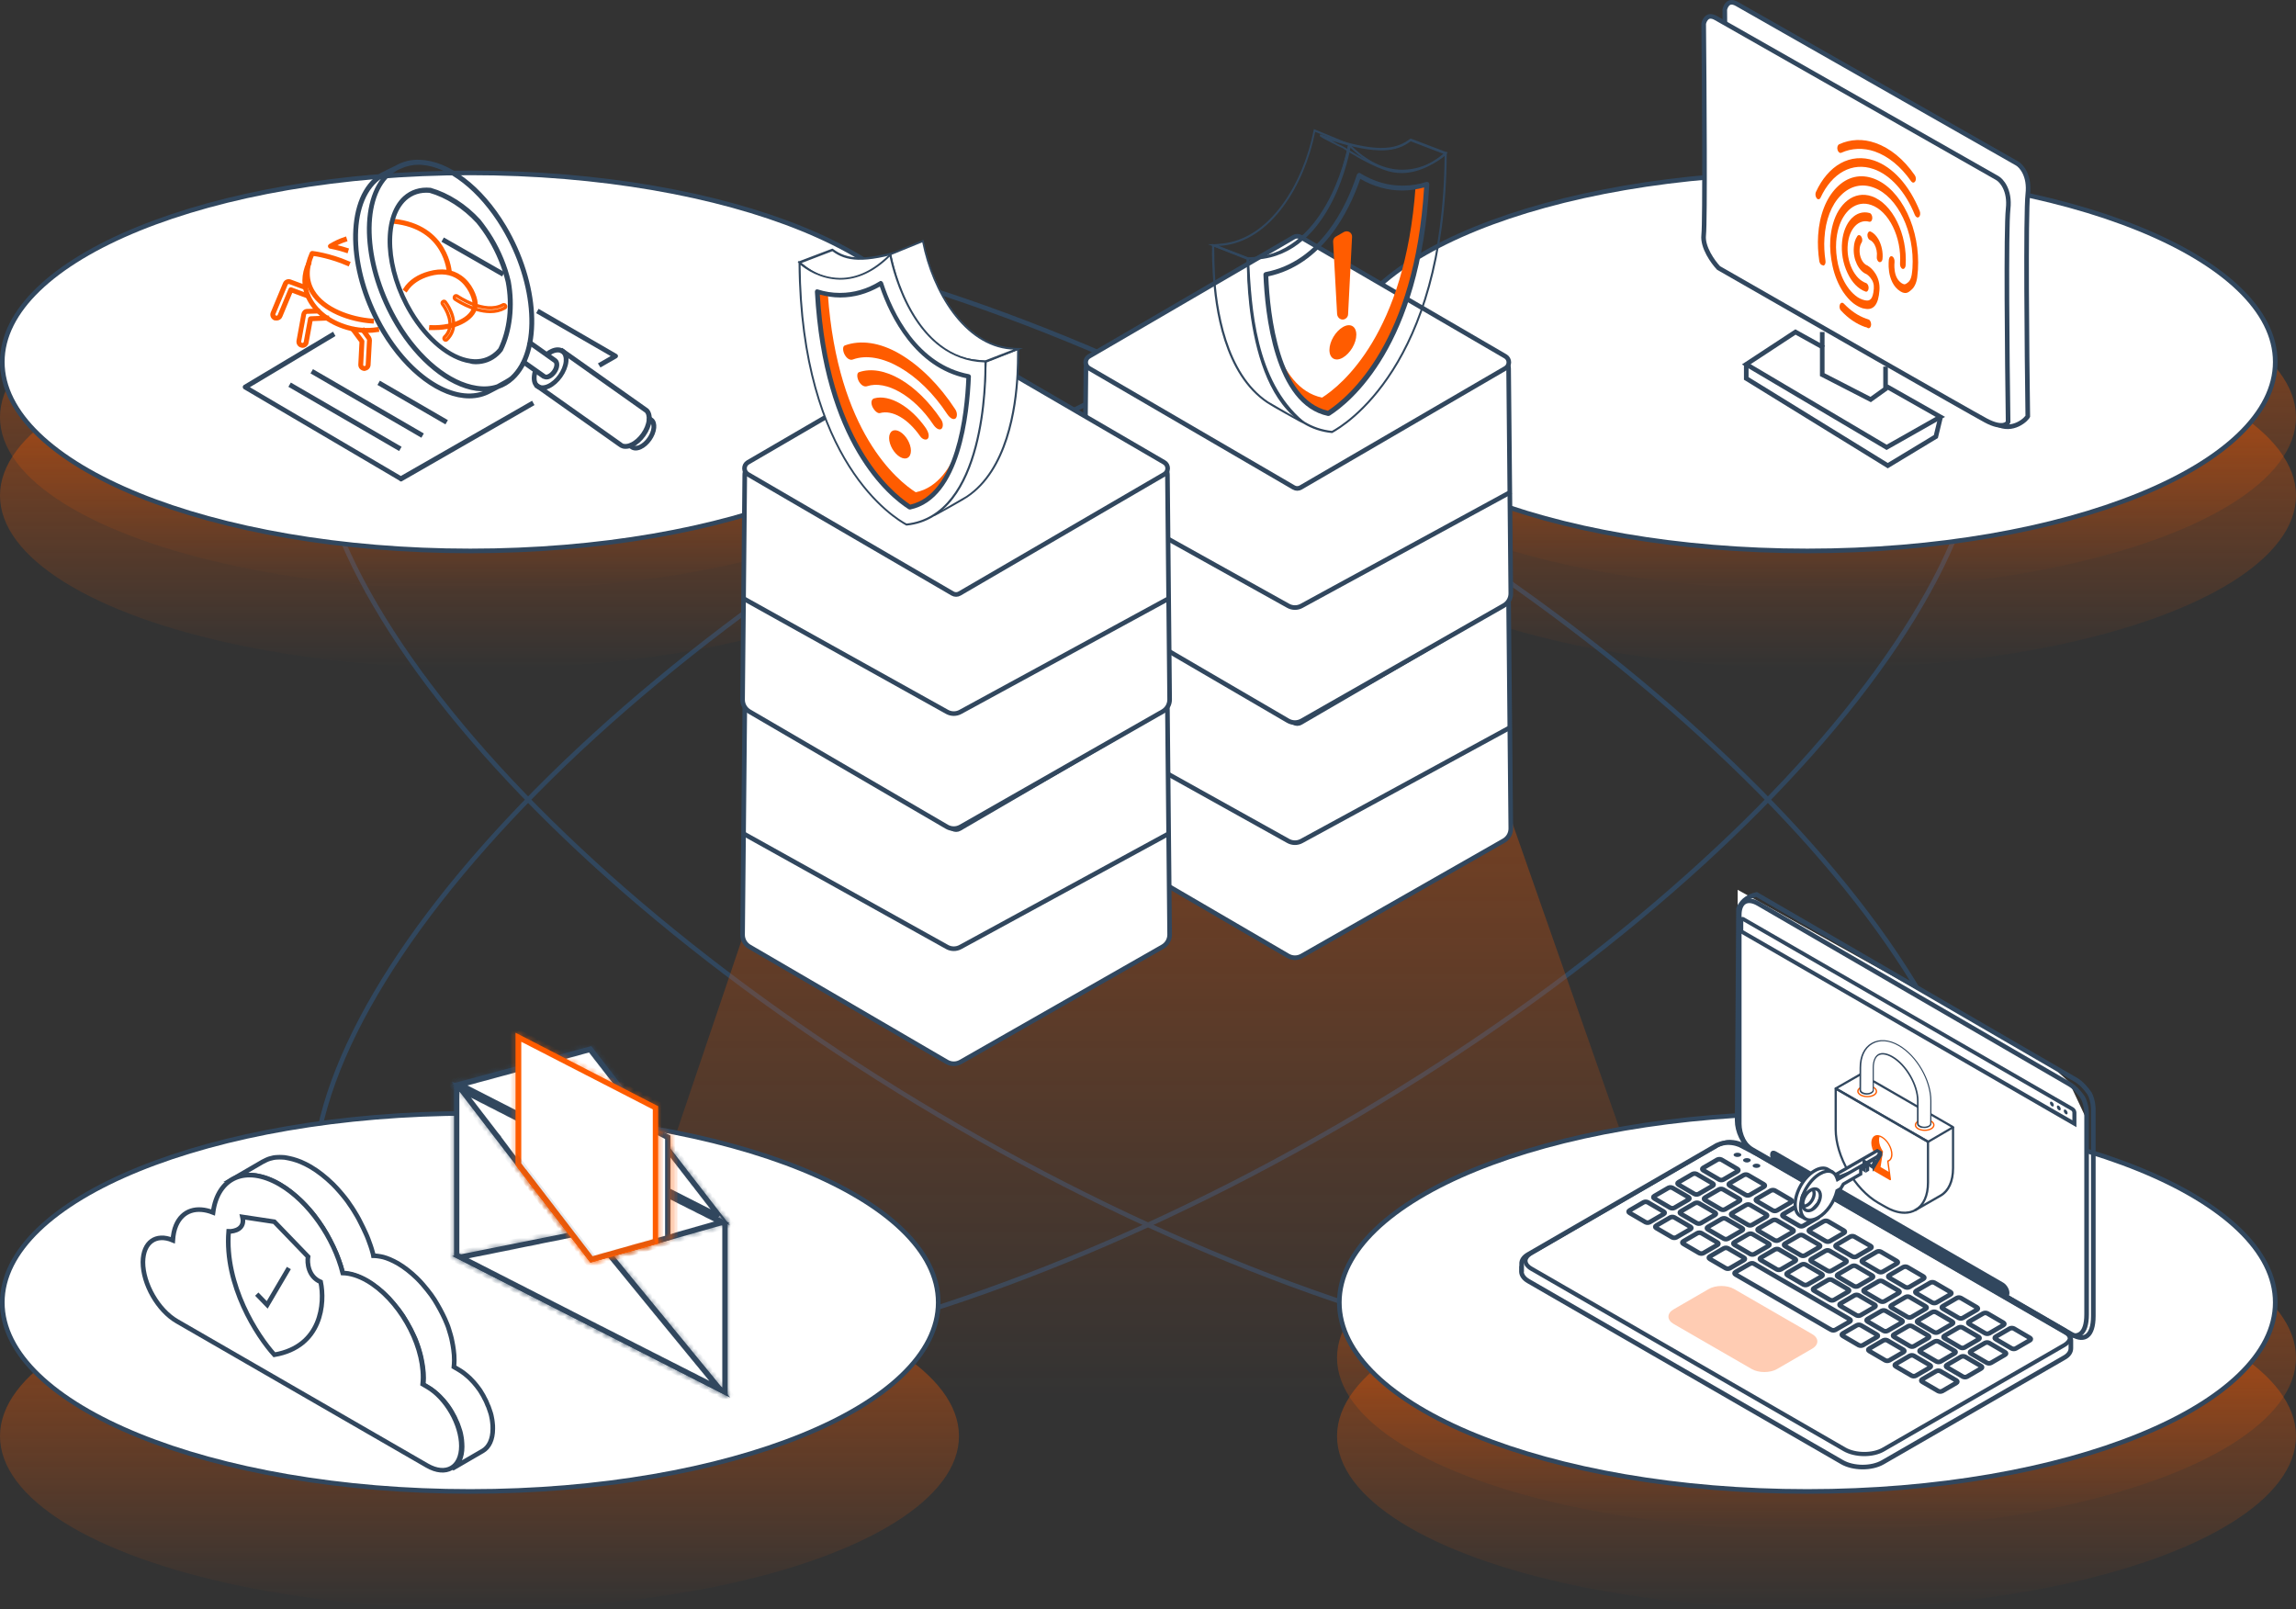 <svg width="498" height="349" viewBox="0 0 498 349" fill="none" xmlns="http://www.w3.org/2000/svg">
<rect x="0" y="0" width="498" height="349" fill="#333333" stroke="none"/>
<path d="M425.237 275.197C419.632 284.906 409.403 291.39 395.612 294.756C381.819 298.122 364.507 298.357 344.826 295.598C305.469 290.079 256.746 272.604 208.001 244.461C159.257 216.319 119.761 182.861 95.303 151.535C83.073 135.871 74.62 120.761 70.639 107.133C66.659 93.507 67.159 81.406 72.765 71.697C78.371 61.988 88.599 55.504 102.39 52.138C116.183 48.772 133.496 48.537 153.176 51.297C192.534 56.815 241.257 74.29 290.001 102.433C338.746 130.576 378.242 164.033 402.699 195.359C414.929 211.023 423.382 226.133 427.363 239.761C431.344 253.388 430.843 265.488 425.237 275.197Z" stroke="#31475E"/>
<path d="M425.237 71.697C430.843 81.406 431.344 93.507 427.363 107.133C423.382 120.761 414.929 135.871 402.699 151.535C378.242 182.861 338.746 216.319 290.001 244.461C241.257 272.604 192.534 290.079 153.176 295.598C133.496 298.357 116.183 298.122 102.39 294.756C88.599 291.39 78.371 284.906 72.765 275.197C67.159 265.488 66.659 253.388 70.639 239.761C74.62 226.133 83.073 211.023 95.303 195.359C119.761 164.033 159.257 130.576 208.001 102.433C256.746 74.29 305.469 56.815 344.826 51.297C364.507 48.537 381.819 48.772 395.612 52.138C409.403 55.504 419.632 61.988 425.237 71.697Z" stroke="#31475E"/>
<ellipse cx="104" cy="90.5" rx="104" ry="37.5" fill="url(#paint0_linear_395_26450)" fill-opacity="0.5"/>
<ellipse cx="394" cy="90.5" rx="104" ry="37.5" fill="url(#paint1_linear_395_26450)" fill-opacity="0.5"/>
<ellipse cx="104" cy="107.5" rx="104" ry="37.5" fill="url(#paint2_linear_395_26450)" fill-opacity="0.5"/>
<ellipse cx="394" cy="107.5" rx="104" ry="37.5" fill="url(#paint3_linear_395_26450)" fill-opacity="0.5"/>
<path d="M203.5 78.5C203.5 84.051 200.737 89.388 195.638 94.293C190.537 99.2 183.13 103.641 173.936 107.382C155.551 114.862 130.118 119.5 102 119.5C73.882 119.5 48.449 114.862 30.064 107.382C20.87 103.641 13.463 99.2 8.362 94.293C3.263 89.388 0.5 84.051 0.5 78.5C0.5 72.949 3.263 67.612 8.362 62.707C13.463 57.8 20.87 53.359 30.064 49.618C48.449 42.138 73.882 37.5 102 37.5C130.118 37.5 155.551 42.138 173.936 49.618C183.13 53.359 190.537 57.8 195.638 62.707C200.737 67.612 203.5 72.949 203.5 78.5Z" fill="white" stroke="#31475E"/>
<path d="M130.357 79.235L133.59 77.382C133.663 77.346 133.699 77.273 133.699 77.237C133.699 77.164 133.663 77.128 133.59 77.091L116.95 67.463L116.768 67.79L133.154 77.237L130.175 78.944L130.357 79.235Z" stroke="#31475E" stroke-width="0.7"/>
<path d="M137.843 97.365C138.17 97.365 138.534 97.293 138.933 97.111C140.459 96.421 141.84 94.459 141.985 92.787C142.058 92.024 141.876 91.37 141.44 91.007L140.932 90.644L140.714 90.934L141.222 91.298C141.549 91.588 141.695 92.133 141.658 92.787C141.513 94.35 140.241 96.166 138.824 96.82C138.134 97.147 137.48 97.111 137.117 96.784L136.826 96.566L136.608 96.857L136.899 97.038C137.117 97.22 137.48 97.365 137.843 97.365Z" stroke="#31475E" stroke-width="0.7"/>
<path d="M135.698 97.002C136.134 97.002 136.607 96.893 137.079 96.675C139.041 95.767 140.785 93.296 141.003 91.152C141.076 90.171 140.858 89.372 140.349 88.9L122.001 75.929L121.783 76.219L140.095 89.19C140.494 89.554 140.676 90.244 140.603 91.116C140.422 93.151 138.75 95.512 136.897 96.348C136.134 96.711 135.408 96.748 134.899 96.493C134.79 96.421 134.681 96.348 134.608 96.275L116.587 83.522L116.369 83.813L134.354 96.53C134.427 96.602 134.572 96.675 134.681 96.748H134.717C135.044 96.966 135.371 97.002 135.698 97.002Z" stroke="#31475E" stroke-width="0.7"/>
<path d="M117.641 84.246C118.077 84.246 118.549 84.137 119.021 83.919C120.983 83.011 122.727 80.54 122.945 78.397C123.054 77.307 122.764 76.471 122.11 76.035C121.456 75.599 120.584 75.563 119.603 76.035C119.203 76.217 118.84 76.435 118.476 76.762L118.694 77.052C119.058 76.762 119.421 76.544 119.748 76.398C120.62 75.999 121.383 75.999 121.928 76.362C122.473 76.725 122.691 77.452 122.618 78.397C122.437 80.431 120.765 82.793 118.912 83.629C118.04 84.028 117.277 84.028 116.732 83.665C116.187 83.302 115.969 82.575 116.042 81.63C116.078 81.267 116.151 80.867 116.296 80.468L115.969 80.359C115.824 80.795 115.751 81.194 115.715 81.594C115.606 82.684 115.897 83.52 116.551 83.956C116.841 84.137 117.205 84.246 117.641 84.246Z" stroke="#31475E" stroke-width="0.7"/>
<path d="M118.515 81.957C118.733 81.957 118.951 81.921 119.169 81.812C120.078 81.376 120.877 80.286 120.95 79.268C120.986 78.76 120.841 78.36 120.55 78.106L115.027 74.182L114.809 74.472L120.332 78.396C120.514 78.542 120.623 78.832 120.586 79.232C120.514 80.104 119.787 81.121 118.988 81.485C118.624 81.666 118.297 81.666 118.079 81.485L113.647 78.36L113.429 78.651L117.825 81.775C118.079 81.848 118.297 81.957 118.515 81.957Z" stroke="#31475E" stroke-width="0.7"/>
<path d="M98.598 64.303C98.707 64.121 98.962 64.085 99.143 64.194C99.216 64.231 105.066 68.336 109.099 66.12C109.389 65.975 109.716 66.192 109.68 66.519C109.68 66.665 109.571 66.774 109.462 66.81C108.481 67.355 107.427 67.573 106.337 67.573C102.522 67.573 98.707 64.885 98.635 64.848C98.525 64.739 98.489 64.485 98.598 64.303Z" stroke="#FF5C00" stroke-width="0.7"/>
<path d="M96.453 73.712C96.235 73.566 96.235 73.276 96.417 73.094C96.889 72.658 97.216 72.149 97.398 71.604C98.306 69.025 96.017 66.009 95.981 65.973C95.835 65.791 95.872 65.537 96.053 65.428C96.235 65.282 96.489 65.319 96.598 65.5C96.707 65.646 99.215 68.879 98.124 71.859C97.87 72.549 97.471 73.13 96.925 73.675C96.817 73.784 96.598 73.821 96.453 73.712Z" stroke="#FF5C00" stroke-width="0.7"/>
<path d="M86.972 104.083C87.008 104.083 87.044 104.083 87.044 104.047L115.457 87.733L115.275 87.406L86.935 103.647L53.509 83.99L72.293 72.763L72.111 72.436L53.073 83.809C53 83.845 53 83.918 53 83.954C53 84.027 53.036 84.063 53.073 84.1L86.863 103.974C86.935 104.083 86.935 104.083 86.972 104.083Z" stroke="#31475E" stroke-width="0.7"/>
<path d="M82.527 83.051L96.67 91.256L96.488 91.57L82.345 83.366L82.527 83.051Z" stroke="#31475E" stroke-width="0.7"/>
<path d="M68.008 80.55L91.454 94.151L91.272 94.466L67.826 80.865L68.008 80.55Z" stroke="#31475E" stroke-width="0.7"/>
<path d="M63.21 83.457L86.624 97.04L86.442 97.354L63.028 83.771L63.21 83.457Z" stroke="#31475E" stroke-width="0.7"/>
<path d="M96.407 51.991L108.959 59.172L108.779 59.487L96.227 52.306L96.407 51.991Z" stroke="#31475E" stroke-width="0.7"/>
<path d="M65.643 75.094C66.115 75.094 66.515 74.767 66.588 74.295L67.496 69.317L71.02 69.172V68.808L67.351 68.954C67.278 68.954 67.206 69.026 67.169 69.099L66.225 74.222C66.152 74.549 65.861 74.767 65.498 74.731C65.353 74.694 65.207 74.622 65.098 74.476C64.989 74.331 64.953 74.186 64.989 74.004L66.043 68.227C66.079 67.936 66.334 67.718 66.624 67.718L69.022 67.646V67.282L66.624 67.355C66.152 67.355 65.788 67.718 65.716 68.154L64.662 73.931C64.626 74.186 64.662 74.44 64.808 74.658C64.953 74.876 65.171 75.021 65.425 75.058C65.498 75.094 65.57 75.094 65.643 75.094Z" stroke="#FF5C00" stroke-width="0.7"/>
<path d="M79.048 80.072C79.556 80.072 79.992 79.672 80.029 79.163L80.319 73.822C80.319 73.604 80.247 73.386 80.138 73.205L78.866 71.461L78.575 71.679L79.847 73.423C79.92 73.532 79.992 73.677 79.956 73.822L79.665 79.163C79.665 79.49 79.375 79.745 79.048 79.745C78.866 79.745 78.684 79.672 78.575 79.527C78.466 79.418 78.394 79.236 78.43 79.091L78.684 74.04C78.684 74.004 78.684 73.968 78.648 73.931L76.722 71.352L76.432 71.57L78.321 74.113L78.067 79.091C78.067 79.345 78.139 79.599 78.321 79.781C78.503 79.963 78.721 80.072 79.011 80.108L79.048 80.072Z" stroke="#FF5C00" stroke-width="0.7"/>
<path d="M60.008 69.173C60.407 69.173 60.771 68.955 60.916 68.555L63.205 63.069L66.621 64.34L66.73 64.013L63.133 62.669C63.023 62.633 62.951 62.669 62.914 62.778L60.553 68.446C60.444 68.737 60.044 68.918 59.754 68.773C59.426 68.628 59.281 68.301 59.426 67.974L62.079 61.615C62.188 61.325 62.551 61.179 62.842 61.288L66.184 62.524L66.293 62.197L62.951 60.961C62.442 60.78 61.897 61.034 61.715 61.506L59.063 67.865C58.845 68.373 59.099 68.918 59.572 69.136C59.754 69.136 59.862 69.173 60.008 69.173Z" stroke="#FF5C00" stroke-width="0.7"/>
<path d="M79.629 71.86C80.392 71.86 81.155 71.787 81.882 71.678L81.846 71.315C79.665 71.642 77.486 71.497 75.378 70.879C71.454 69.753 68.439 67.355 67.058 64.339C66.004 62.05 66.04 59.579 67.13 57.218L66.803 57.072C65.677 59.543 65.641 62.123 66.731 64.484C68.148 67.573 71.272 70.043 75.269 71.206C76.686 71.642 78.139 71.86 79.629 71.86Z" stroke="#FF5C00" stroke-width="0.7"/>
<path d="M80.722 69.824L80.758 69.461C76.071 69.134 70.257 67.099 67.932 63.212C66.515 60.886 66.479 58.161 67.823 55.146C68.513 55.218 71.747 55.727 75.453 57.326L75.599 56.999C71.384 55.182 67.75 54.782 67.714 54.782C67.641 54.782 67.569 54.819 67.532 54.891C66.115 58.089 66.152 60.959 67.641 63.43C70.04 67.39 75.925 69.497 80.722 69.824Z" stroke="#FF5C00" stroke-width="0.7"/>
<path d="M75.159 54.493L75.269 54.129C73.924 53.693 72.798 53.439 72.18 53.33C73.089 52.821 74.033 52.385 74.942 52.095L74.832 51.731C73.743 52.095 72.653 52.603 71.562 53.257C71.49 53.294 71.454 53.366 71.49 53.439C71.49 53.512 71.562 53.584 71.635 53.584C71.635 53.621 73.125 53.802 75.159 54.493Z" stroke="#FF5C00" stroke-width="0.7"/>
<path d="M97.294 59.178H97.657C97.657 59.069 97.112 49.005 85.34 47.806L85.304 48.169C96.749 49.295 97.258 59.069 97.294 59.178Z" stroke="#FF5C00" stroke-width="0.7"/>
<path d="M94.312 71.238C96.674 71.238 98.926 70.693 100.598 69.712C102.305 68.731 103.25 67.387 103.25 65.97C103.25 65.897 103.25 65.824 103.25 65.715V65.679C103.141 64.335 102.124 61.61 99.871 60.047C98.018 58.739 95.765 58.449 93.113 59.175C90.715 59.829 88.935 61.028 87.808 62.736L88.099 62.954C89.189 61.319 90.897 60.193 93.186 59.539C95.693 58.848 97.873 59.139 99.617 60.374C101.76 61.864 102.741 64.48 102.85 65.752L103.032 65.788H102.85C102.85 65.861 102.85 65.933 102.85 66.006C102.85 67.278 101.978 68.513 100.38 69.421C98.563 70.475 96.02 70.984 93.44 70.875L93.404 71.238C93.731 71.238 94.021 71.238 94.312 71.238Z" stroke="#FF5C00" stroke-width="0.7"/>
<path d="M101.795 86.064C103.393 86.064 104.883 85.701 106.227 84.974C106.3 84.938 107.099 84.538 108.044 84.029C109.207 83.629 110.26 83.012 111.205 82.14C117.6 76.254 116.8 61.466 109.461 49.149C104.302 40.502 97.144 35.197 91.076 35.015C89.223 34.906 87.407 35.379 85.808 36.323C84.173 37.086 83.555 37.413 83.337 37.559V37.522C82.574 37.886 81.884 38.358 81.266 38.939C74.872 44.825 75.671 59.613 83.01 71.93C88.279 80.723 95.654 86.064 101.795 86.064ZM106.518 84.392C106.227 84.538 106.046 84.611 106.046 84.647C99.578 88.171 89.805 82.648 83.337 71.785C76.071 59.613 75.235 45.007 81.521 39.23C82.102 38.685 82.756 38.249 83.483 37.886C83.483 37.886 83.483 37.886 83.519 37.886C83.592 37.849 83.846 37.74 84.209 37.559C84.173 37.595 84.137 37.631 84.1 37.668C77.851 43.408 78.723 58.123 86.062 70.404C90.713 78.18 97.326 83.557 103.321 84.429C104.447 84.538 105.501 84.538 106.518 84.392ZM107.899 83.702C106.518 84.174 104.992 84.284 103.357 84.029C97.471 83.157 90.931 77.853 86.353 70.186C79.086 58.014 78.178 43.554 84.318 37.886C84.827 37.413 85.372 37.014 85.953 36.65C86.244 36.505 86.535 36.36 86.825 36.251C88.061 35.669 89.441 35.379 90.858 35.379C91.076 35.379 91.258 35.415 91.476 35.415C97.326 35.815 104.12 40.974 109.134 49.331C116.401 61.502 117.236 76.109 110.951 81.885C110.515 82.285 109.098 83.048 107.899 83.702ZM103.175 78.652C104.992 78.652 106.591 78.034 107.899 76.835C108.189 76.581 108.444 76.29 108.698 75.963C108.698 75.963 108.698 75.927 108.734 75.927C110.769 71.749 111.387 66.335 110.442 61.066C109.679 57.833 108.371 54.635 106.627 51.729C105.791 50.348 104.883 49.076 103.938 47.877C100.923 44.571 97.144 42.173 93.365 41.083C91.149 40.865 89.223 41.483 87.697 42.863C82.865 47.296 83.446 58.487 89.005 67.788C92.566 73.747 97.544 77.816 101.976 78.47C102.376 78.615 102.776 78.652 103.175 78.652ZM108.407 75.745C108.153 76.036 107.899 76.326 107.644 76.544C106.118 77.925 104.193 78.507 101.976 78.18C97.616 77.562 92.748 73.529 89.26 67.679C83.773 58.523 83.156 47.55 87.879 43.19C89.332 41.882 91.149 41.301 93.22 41.483C96.926 42.536 100.632 44.898 103.611 48.132C104.556 49.294 105.464 50.566 106.264 51.91C107.971 54.781 109.279 57.942 110.042 61.139C111.023 66.335 110.406 71.639 108.407 75.745Z" stroke="#31475E" stroke-width="0.7"/>
<path d="M493.5 78.5C493.5 84.051 490.737 89.388 485.638 94.293C480.537 99.2 473.13 103.641 463.936 107.382C445.551 114.862 420.118 119.5 392 119.5C363.882 119.5 338.449 114.862 320.064 107.382C310.87 103.641 303.463 99.2 298.362 94.293C293.263 89.388 290.5 84.051 290.5 78.5C290.5 72.949 293.263 67.612 298.362 62.707C303.463 57.8 310.87 53.359 320.064 49.618C338.449 42.138 363.882 37.5 392 37.5C420.118 37.5 445.551 42.138 463.936 49.618C473.13 53.359 480.537 57.8 485.638 62.707C490.737 67.612 493.5 72.949 493.5 78.5Z" fill="white" stroke="#31475E"/>
<path opacity="0.3" d="M161 203.5L127.5 302.5H371.5L327.5 177L161 203.5Z" fill="url(#paint4_linear_395_26450)"/>
<path d="M235.063 179.728L235.538 130.997C235.554 129.352 236.892 128.026 238.537 128.026H324.216C325.862 128.026 327.2 129.352 327.216 130.997L327.691 179.708C327.701 180.796 327.122 181.804 326.177 182.343L282.36 207.338C281.429 207.868 280.287 207.863 279.361 207.323L236.551 182.348C235.62 181.805 235.052 180.805 235.063 179.728Z" fill="white" stroke="#31475E"/>
<path d="M280.617 102.44L236.226 128.294C235.232 128.873 235.232 130.308 236.226 130.887L280.617 156.741C281.084 157.013 281.66 157.013 282.127 156.741L326.519 130.887C327.512 130.308 327.512 128.873 326.519 128.294L282.127 102.44C281.66 102.168 281.084 102.168 280.617 102.44Z" fill="white" stroke="#31475E"/>
<path d="M235.046 157.699L279.413 182.404C280.312 182.904 281.404 182.909 282.307 182.417L327.708 157.699" stroke="#31475E"/>
<path d="M235.063 128.728L235.538 79.997C235.554 78.352 236.892 77.026 238.537 77.026H324.216C325.862 77.026 327.2 78.352 327.216 79.997L327.691 128.708C327.701 129.796 327.122 130.804 326.177 131.343L282.36 156.338C281.429 156.868 280.287 156.863 279.361 156.323L236.551 131.348C235.62 130.805 235.052 129.805 235.063 128.728Z" fill="white" stroke="#31475E"/>
<path d="M280.617 51.44L236.226 77.294C235.232 77.873 235.232 79.308 236.226 79.886L280.617 105.741C281.084 106.013 281.66 106.013 282.127 105.741L326.519 79.886C327.512 79.308 327.512 77.873 326.519 77.294L282.127 51.44C281.66 51.168 281.084 51.168 280.617 51.44Z" fill="white" stroke="#31475E"/>
<path d="M235.046 106.699L279.413 131.404C280.312 131.904 281.404 131.909 282.307 131.417L327.708 106.699" stroke="#31475E"/>
<path d="M161.063 202.728L161.538 153.997C161.554 152.352 162.892 151.026 164.537 151.026H250.216C251.862 151.026 253.2 152.352 253.216 153.997L253.691 202.708C253.701 203.796 253.122 204.804 252.177 205.343L208.36 230.338C207.429 230.868 206.287 230.863 205.361 230.323L162.551 205.348C161.62 204.805 161.052 203.805 161.063 202.728Z" fill="white" stroke="#31475E"/>
<path d="M206.617 125.44L162.226 151.294C161.232 151.873 161.232 153.308 162.226 153.887L206.617 179.741C207.084 180.013 207.66 180.013 208.127 179.741L252.519 153.887C253.512 153.308 253.512 151.873 252.519 151.294L208.127 125.44C207.66 125.168 207.084 125.168 206.617 125.44Z" fill="white" stroke="#31475E"/>
<path d="M161.046 180.699L205.413 205.404C206.312 205.904 207.404 205.909 208.307 205.417L253.708 180.699" stroke="#31475E"/>
<path d="M161.063 151.728L161.538 102.997C161.554 101.352 162.892 100.026 164.537 100.026H250.216C251.862 100.026 253.2 101.352 253.216 102.997L253.691 151.708C253.701 152.796 253.122 153.804 252.177 154.343L208.36 179.338C207.429 179.868 206.287 179.863 205.361 179.323L162.551 154.348C161.62 153.805 161.052 152.805 161.063 151.728Z" fill="white" stroke="#31475E"/>
<path d="M206.617 74.44L162.226 100.294C161.232 100.873 161.232 102.308 162.226 102.887L206.617 128.741C207.084 129.013 207.66 129.013 208.127 128.741L252.519 102.887C253.512 102.308 253.512 100.873 252.519 100.294L208.127 74.44C207.66 74.168 207.084 74.168 206.617 74.44Z" fill="white" stroke="#31475E"/>
<path d="M161.046 129.699L205.413 154.404C206.312 154.904 207.404 154.909 208.307 154.417L253.708 129.699" stroke="#31475E"/>
<ellipse cx="394" cy="294.5" rx="104" ry="37.5" fill="url(#paint5_linear_395_26450)" fill-opacity="0.5"/>
<ellipse cx="394" cy="311.5" rx="104" ry="37.5" fill="url(#paint6_linear_395_26450)" fill-opacity="0.5"/>
<path d="M493.5 282.5C493.5 288.051 490.737 293.388 485.638 298.293C480.537 303.2 473.13 307.641 463.936 311.382C445.551 318.862 420.118 323.5 392 323.5C363.882 323.5 338.449 318.862 320.064 311.382C310.87 307.641 303.463 303.2 298.362 298.293C293.263 293.388 290.5 288.051 290.5 282.5C290.5 276.949 293.263 271.612 298.362 266.707C303.463 261.8 310.87 257.359 320.064 253.618C338.449 246.138 363.882 241.5 392 241.5C420.118 241.5 445.551 246.138 463.936 253.618C473.13 257.359 480.537 261.8 485.638 266.707C490.737 271.612 493.5 276.949 493.5 282.5Z" fill="white" stroke="#31475E"/>
<path d="M452.513 282.713V242.652L448.777 234.706L443.96 230.314L376.896 193V246.5L452.513 282.713Z" fill="white"/>
<path d="M380.989 194.007L450.251 234.216C451.417 234.882 452.499 236.13 453.207 237.171C453.581 237.837 453.956 238.878 454.039 240.376V285.455C454.039 289.867 452.083 290.991 449.544 289.534L380.032 249.325C378.034 248.16 376.785 245.329 376.785 243.04L377.076 197.129C377.159 196.837 377.326 196.588 377.492 196.296C378.491 194.673 380.281 194.173 380.989 194.007Z" stroke="#31475E" stroke-miterlimit="10"/>
<path d="M330.043 275.797V274.132C330.001 273.383 330.501 272.634 331.458 272.092L371.667 248.825C371.917 248.658 372.166 248.533 372.375 248.408C372.791 248.242 373.207 248.075 373.54 247.992C375.122 247.618 376.495 247.992 377.328 248.325L381.324 250.406L447.672 288.7C448.63 289.242 449.129 289.991 449.171 290.74V292.447C449.171 293.196 448.713 293.945 447.714 294.486L408.379 317.171C405.924 318.587 401.969 318.545 399.513 317.13L331.5 277.878C330.542 277.337 330.043 276.588 330.001 275.88V275.797C330.043 275.839 330.043 275.839 330.043 275.797Z" stroke="#31475E" stroke-miterlimit="10"/>
<path d="M381.362 196.006L448.877 235.174C450 235.84 451.041 237.005 451.749 238.046C452.123 238.712 452.456 239.711 452.581 241.168V285.123C452.581 289.41 450.666 290.534 448.211 289.119L380.405 249.909C378.449 248.785 377.242 246.038 377.242 243.79V198.461C377.242 195.673 378.907 194.59 381.362 196.006Z" stroke="#31475E" stroke-miterlimit="10"/>
<path d="M450.372 244.49V241.327C450.372 240.91 450.081 240.411 449.706 240.203L378.321 198.995C377.821 198.704 377.239 199.037 377.239 199.619V202.283L377.488 202.408L450.372 244.49ZM378.113 199.827L449.29 240.91C449.415 240.994 449.498 241.16 449.498 241.285V242.992L378.113 201.784V199.827Z" fill="#31475E"/>
<path d="M448.463 241.415C448.463 241.165 448.255 240.832 448.047 240.708C447.797 240.583 447.63 240.666 447.63 240.957C447.63 241.207 447.839 241.54 448.047 241.665C448.255 241.79 448.463 241.707 448.463 241.415Z" fill="#31475E"/>
<path d="M446.969 240.544C446.969 240.294 446.761 239.961 446.553 239.836C446.303 239.712 446.136 239.795 446.136 240.086C446.136 240.336 446.303 240.669 446.553 240.794C446.761 240.919 446.969 240.835 446.969 240.544Z" fill="#31475E"/>
<path d="M445.465 239.71C445.465 239.46 445.298 239.127 445.049 239.002C444.799 238.878 444.632 238.961 444.632 239.252C444.632 239.502 444.84 239.835 445.049 239.96C445.298 240.085 445.465 239.96 445.465 239.71Z" fill="#31475E"/>
<path d="M375.238 248.122C374.864 248.122 374.489 248.164 374.156 248.247C373.781 248.372 373.407 248.497 373.115 248.622C372.907 248.705 372.699 248.83 372.491 248.955L372.033 249.246H371.992L332.324 272.222C331.699 272.597 331.325 273.055 331.325 273.471C331.325 273.929 331.699 274.429 332.407 274.803L400.296 313.971C401.378 314.596 402.835 314.929 404.375 314.929C405.873 314.929 407.289 314.596 408.288 314.013L447.539 291.37C448.163 290.995 448.538 290.537 448.538 290.079C448.538 289.621 448.163 289.122 447.456 288.747L381.274 250.536L377.361 248.497C376.862 248.372 376.112 248.122 375.238 248.122ZM375.238 247.248C376.237 247.248 377.111 247.498 377.694 247.748L381.69 249.829L447.872 288.04C449.828 289.163 449.87 291.037 447.914 292.16L408.704 314.804C407.497 315.511 405.915 315.844 404.333 315.844C402.71 315.844 401.087 315.47 399.838 314.762L331.949 275.594C329.993 274.47 329.91 272.639 331.866 271.515L371.992 248.289C372.241 248.122 372.491 247.997 372.699 247.872C373.115 247.706 373.49 247.539 373.865 247.456C374.364 247.29 374.822 247.248 375.238 247.248Z" fill="#31475E"/>
<path d="M381.562 253.197C381.895 253.031 381.895 252.698 381.562 252.531C381.229 252.365 380.729 252.365 380.396 252.531C380.063 252.698 380.063 253.031 380.396 253.197C380.729 253.364 381.229 253.364 381.562 253.197Z" fill="#31475E"/>
<path d="M379.482 251.992C379.815 251.826 379.815 251.493 379.482 251.326C379.149 251.16 378.649 251.16 378.316 251.326C377.983 251.493 377.983 251.826 378.316 251.992C378.649 252.2 379.19 252.2 379.482 251.992Z" fill="#31475E"/>
<path d="M377.435 250.824C377.768 250.658 377.768 250.325 377.435 250.158C377.102 249.992 376.602 249.992 376.269 250.158C375.936 250.325 375.936 250.658 376.269 250.824C376.561 250.991 377.102 250.991 377.435 250.824Z" fill="#31475E"/>
<path d="M432.847 289.952C432.598 290.077 432.598 290.327 432.847 290.452L436.344 292.491C436.594 292.616 436.968 292.616 437.218 292.491L440.298 290.701C440.548 290.576 440.548 290.327 440.298 290.202L436.802 288.162C436.552 288.037 436.177 288.037 435.928 288.162L432.847 289.952ZM430.183 284.874C430.433 284.749 430.808 284.749 431.058 284.874L434.554 286.914C434.804 287.038 434.804 287.288 434.554 287.413L431.474 289.203C431.224 289.328 430.849 289.328 430.6 289.203L427.103 287.163C426.853 287.038 426.853 286.789 427.103 286.664L430.183 284.874ZM424.439 281.544C424.689 281.419 425.064 281.419 425.313 281.544L428.81 283.584C429.06 283.708 429.06 283.958 428.81 284.083L425.73 285.873C425.48 285.998 425.105 285.998 424.856 285.873L421.359 283.833C421.109 283.708 421.109 283.459 421.359 283.334L424.439 281.544ZM418.695 278.214C418.945 278.089 419.32 278.089 419.569 278.214L423.066 280.254C423.315 280.379 423.315 280.628 423.066 280.753L419.986 282.543C419.736 282.668 419.361 282.668 419.111 282.543L415.615 280.503C415.365 280.379 415.365 280.129 415.615 280.004L418.695 278.214ZM412.826 274.843C413.076 274.718 413.451 274.718 413.7 274.843L417.197 276.882C417.446 277.007 417.446 277.257 417.197 277.382L414.117 279.171C413.867 279.296 413.492 279.296 413.242 279.171L409.746 277.132C409.496 277.007 409.496 276.757 409.746 276.632L412.826 274.843ZM407.082 271.513C407.332 271.388 407.706 271.388 407.956 271.513L411.453 273.552C411.702 273.677 411.702 273.927 411.453 274.052L408.372 275.842C408.123 275.966 407.748 275.966 407.498 275.842L404.002 273.802C403.752 273.677 403.752 273.427 404.002 273.302L407.082 271.513ZM401.338 268.224C401.588 268.099 401.962 268.099 402.212 268.224L405.75 270.264C406 270.389 406 270.639 405.75 270.763L402.67 272.553C402.42 272.678 402.046 272.678 401.796 272.553L398.299 270.514C398.05 270.389 398.05 270.139 398.299 270.014L401.338 268.224ZM395.594 264.894C395.844 264.77 396.218 264.77 396.468 264.894L399.964 266.934C400.214 267.059 400.214 267.309 399.964 267.433L396.884 269.223C396.634 269.348 396.26 269.348 396.01 269.223L392.514 267.184C392.264 267.059 392.264 266.809 392.514 266.684L395.594 264.894ZM389.85 261.564C390.099 261.44 390.474 261.44 390.724 261.564L394.22 263.604C394.47 263.729 394.47 263.979 394.22 264.104L391.14 265.893C390.89 266.018 390.516 266.018 390.266 265.893L386.77 263.854C386.52 263.729 386.52 263.479 386.77 263.354L389.85 261.564ZM384.106 258.235C384.355 258.11 384.73 258.11 384.98 258.235L388.476 260.274C388.726 260.399 388.726 260.649 388.476 260.774L385.396 262.563C385.146 262.688 384.772 262.688 384.522 262.563L381.025 260.524C380.776 260.399 380.776 260.149 381.025 260.024L384.106 258.235ZM378.237 254.863C378.486 254.738 378.861 254.738 379.111 254.863L382.607 256.903C382.857 257.027 382.857 257.277 382.607 257.402L379.527 259.192C379.277 259.317 378.903 259.317 378.653 259.192L375.156 257.152C374.907 257.027 374.907 256.778 375.156 256.653L378.237 254.863ZM372.492 251.533C372.742 251.408 373.117 251.408 373.367 251.533L376.863 253.573C377.113 253.698 377.113 253.947 376.863 254.072L373.783 255.862C373.533 255.987 373.158 255.987 372.909 255.862L369.412 253.822C369.163 253.698 369.163 253.448 369.412 253.323L372.492 251.533ZM430.558 291.284C430.808 291.159 431.182 291.159 431.432 291.284L434.929 293.324C435.178 293.449 435.178 293.698 434.929 293.823L431.848 295.613C431.599 295.738 431.224 295.738 430.974 295.613L427.478 293.573C427.228 293.449 427.228 293.199 427.478 293.074L430.558 291.284ZM424.814 287.954C425.064 287.829 425.438 287.829 425.688 287.954L429.184 289.994C429.434 290.119 429.434 290.368 429.184 290.493L426.104 292.283C425.854 292.408 425.48 292.408 425.23 292.283L421.734 290.243C421.484 290.119 421.484 289.869 421.734 289.744L424.814 287.954ZM419.07 284.624C419.32 284.499 419.694 284.499 419.944 284.624L423.44 286.664C423.69 286.789 423.69 287.038 423.44 287.163L420.36 288.953C420.11 289.078 419.736 289.078 419.486 288.953L415.99 286.914C415.74 286.789 415.74 286.539 415.99 286.414L419.07 284.624ZM413.326 281.336C413.575 281.211 413.95 281.211 414.2 281.336L417.696 283.375C417.946 283.5 417.946 283.75 417.696 283.875L414.616 285.665C414.366 285.79 413.992 285.79 413.742 285.665L410.245 283.625C409.996 283.5 409.996 283.251 410.245 283.126L413.326 281.336ZM407.457 277.923C407.706 277.798 408.081 277.798 408.331 277.923L411.827 279.962C412.077 280.087 412.077 280.337 411.827 280.462L408.747 282.252C408.497 282.377 408.123 282.377 407.873 282.252L404.377 280.212C404.127 280.087 404.127 279.837 404.377 279.713L407.457 277.923ZM401.713 274.634C401.962 274.51 402.337 274.51 402.587 274.634L406.083 276.674C406.333 276.799 406.333 277.049 406.083 277.174L403.003 278.963C402.753 279.088 402.379 279.088 402.129 278.963L398.632 276.924C398.383 276.799 398.383 276.549 398.632 276.424L401.713 274.634ZM395.968 271.305C396.218 271.18 396.593 271.18 396.843 271.305L400.339 273.344C400.589 273.469 400.589 273.719 400.339 273.844L397.259 275.633C397.009 275.758 396.634 275.758 396.385 275.633L392.888 273.594C392.639 273.469 392.639 273.219 392.888 273.094L395.968 271.305ZM390.224 267.975C390.474 267.85 390.849 267.85 391.098 267.975L394.595 270.014C394.845 270.139 394.845 270.389 394.595 270.514L391.515 272.304C391.265 272.428 390.89 272.428 390.641 272.304L387.144 270.264C386.894 270.139 386.894 269.889 387.144 269.764L390.224 267.975ZM384.48 264.686C384.73 264.561 385.105 264.561 385.354 264.686L388.851 266.726C389.1 266.851 389.1 267.101 388.851 267.225L385.771 269.015C385.521 269.14 385.146 269.14 384.896 269.015L381.4 266.976C381.15 266.851 381.15 266.601 381.4 266.476L384.48 264.686ZM378.736 261.356C378.986 261.231 379.36 261.231 379.61 261.356L383.107 263.396C383.356 263.521 383.356 263.771 383.107 263.895L380.026 265.685C379.777 265.81 379.402 265.81 379.152 265.685L375.656 263.646C375.406 263.521 375.406 263.271 375.656 263.146L378.736 261.356ZM372.867 257.985C373.117 257.86 373.491 257.86 373.741 257.985L377.238 260.024C377.487 260.149 377.487 260.399 377.238 260.524L374.157 262.314C373.908 262.439 373.533 262.439 373.283 262.314L369.787 260.274C369.537 260.149 369.537 259.9 369.787 259.775L372.867 257.985ZM367.123 254.655C367.373 254.53 367.747 254.53 367.997 254.655L371.494 256.694C371.743 256.819 371.743 257.069 371.494 257.194L368.413 258.984C368.164 259.109 367.789 259.109 367.539 258.984L364.043 256.944C363.793 256.819 363.793 256.57 364.043 256.445L367.123 254.655ZM425.355 294.281C425.605 294.156 425.979 294.156 426.229 294.281L429.726 296.321C429.975 296.445 429.975 296.695 429.726 296.82L426.645 298.61C426.396 298.735 426.021 298.735 425.771 298.61L422.275 296.57C422.025 296.445 422.025 296.196 422.275 296.071L425.355 294.281ZM419.611 290.993C419.861 290.868 420.235 290.868 420.485 290.993L423.981 293.032C424.231 293.157 424.231 293.407 423.981 293.532L420.901 295.322C420.651 295.446 420.277 295.446 420.027 295.322L416.531 293.282C416.281 293.157 416.281 292.907 416.531 292.783L419.611 290.993ZM413.867 287.663C414.117 287.538 414.491 287.538 414.741 287.663L418.237 289.702C418.487 289.827 418.487 290.077 418.237 290.202L415.157 291.992C414.907 292.117 414.533 292.117 414.283 291.992L410.787 289.952C410.537 289.827 410.537 289.577 410.787 289.453L413.867 287.663ZM408.123 284.333C408.372 284.208 408.747 284.208 408.997 284.333L412.493 286.372C412.743 286.497 412.743 286.747 412.493 286.872L409.413 288.662C409.163 288.787 408.789 288.787 408.539 288.662L405.042 286.622C404.793 286.497 404.793 286.248 405.042 286.123L408.123 284.333ZM402.254 280.961C402.503 280.836 402.878 280.836 403.128 280.961L406.624 283.001C406.874 283.126 406.874 283.375 406.624 283.5L403.544 285.29C403.294 285.415 402.92 285.415 402.67 285.29L399.174 283.251C398.924 283.126 398.924 282.876 399.174 282.751L402.254 280.961ZM396.51 277.631C396.759 277.507 397.134 277.507 397.384 277.631L400.88 279.671C401.13 279.796 401.13 280.046 400.88 280.17L397.8 281.96C397.55 282.085 397.176 282.085 396.926 281.96L393.429 279.921C393.18 279.796 393.18 279.546 393.429 279.421L396.51 277.631ZM390.765 274.301C391.015 274.177 391.39 274.177 391.64 274.301L395.136 276.341C395.386 276.466 395.386 276.716 395.136 276.841L392.056 278.63C391.806 278.755 391.431 278.755 391.182 278.63L387.685 276.591C387.436 276.466 387.436 276.216 387.685 276.091L390.765 274.301ZM384.98 271.013C385.229 270.888 385.646 270.888 385.854 271.013L389.35 273.053C389.6 273.178 389.6 273.427 389.35 273.552L386.27 275.342C386.02 275.467 385.646 275.467 385.396 275.342L381.9 273.302C381.65 273.178 381.65 272.928 381.9 272.803L384.98 271.013ZM379.236 267.683C379.485 267.558 379.86 267.558 380.11 267.683L383.606 269.723C383.856 269.848 383.856 270.097 383.606 270.222L380.526 272.012C380.276 272.137 379.902 272.137 379.652 272.012L376.155 269.973C375.906 269.848 375.906 269.598 376.155 269.473L379.236 267.683ZM373.491 264.353C373.741 264.228 374.116 264.228 374.366 264.353L377.862 266.393C378.112 266.518 378.112 266.768 377.862 266.892L374.782 268.682C374.532 268.807 374.157 268.807 373.908 268.682L370.411 266.643C370.162 266.518 370.162 266.268 370.411 266.143L373.491 264.353ZM367.622 260.982C367.872 260.857 368.247 260.857 368.497 260.982L371.993 263.021C372.243 263.146 372.243 263.396 371.993 263.521L368.913 265.311C368.663 265.436 368.288 265.436 368.039 265.311L364.542 263.271C364.293 263.146 364.293 262.896 364.542 262.772L367.622 260.982ZM361.878 257.652C362.128 257.527 362.503 257.527 362.752 257.652L366.249 259.691C366.499 259.816 366.499 260.066 366.249 260.191L363.169 261.981C362.919 262.106 362.544 262.106 362.295 261.981L358.798 259.941C358.548 259.816 358.548 259.567 358.798 259.442L361.878 257.652ZM419.986 297.403C420.235 297.278 420.61 297.278 420.86 297.403L424.356 299.442C424.606 299.567 424.606 299.817 424.356 299.942L421.276 301.732C421.026 301.857 420.652 301.857 420.402 301.732L416.905 299.692C416.656 299.567 416.656 299.318 416.905 299.193L419.986 297.403ZM414.241 294.073C414.491 293.948 414.866 293.948 415.116 294.073L418.612 296.112C418.862 296.237 418.862 296.487 418.612 296.612L415.532 298.402C415.282 298.527 414.907 298.527 414.658 298.402L411.161 296.362C410.911 296.237 410.911 295.988 411.161 295.863L414.241 294.073ZM408.497 290.743C408.747 290.618 409.122 290.618 409.371 290.743L412.868 292.783C413.118 292.907 413.118 293.157 412.868 293.282L409.788 295.072C409.538 295.197 409.163 295.197 408.914 295.072L405.417 293.032C405.167 292.907 405.167 292.658 405.417 292.533L408.497 290.743ZM402.753 287.455C403.003 287.33 403.378 287.33 403.627 287.455L407.124 289.494C407.373 289.619 407.373 289.869 407.124 289.994L404.044 291.784C403.794 291.908 403.419 291.908 403.169 291.784L399.673 289.744C399.423 289.619 399.423 289.369 399.673 289.244L402.753 287.455ZM373.908 270.763C374.157 270.639 374.532 270.639 374.782 270.763L378.278 272.803C378.528 272.928 378.528 273.178 378.278 273.302L375.198 275.092C374.948 275.217 374.574 275.217 374.324 275.092L370.828 273.053C370.578 272.928 370.578 272.678 370.828 272.553L373.908 270.763ZM368.164 267.475C368.413 267.35 368.788 267.35 369.038 267.475L372.534 269.515C372.784 269.64 372.784 269.889 372.534 270.014L369.454 271.804C369.204 271.929 368.83 271.929 368.58 271.804L365.083 269.764C364.834 269.64 364.834 269.39 365.083 269.265L368.164 267.475ZM362.295 264.062C362.544 263.937 362.919 263.937 363.169 264.062L366.665 266.102C366.915 266.226 366.915 266.476 366.665 266.601L363.585 268.391C363.335 268.516 362.961 268.516 362.711 268.391L359.214 266.351C358.965 266.226 358.965 265.977 359.214 265.852L362.295 264.062ZM356.509 260.774C356.759 260.649 357.133 260.649 357.383 260.774L360.879 262.813C361.129 262.938 361.129 263.188 360.879 263.313L357.799 265.103C357.549 265.227 357.175 265.227 356.925 265.103L353.429 263.063C353.179 262.938 353.179 262.688 353.429 262.563L356.509 260.774ZM380.484 274.135L383.981 276.175L386.187 277.465L389.725 279.504L391.973 280.795L395.469 282.834L397.717 284.125L401.213 286.164C401.463 286.289 401.463 286.539 401.213 286.664L398.091 288.454C397.842 288.579 397.467 288.579 397.217 288.454L396.468 288.037L393.679 286.414L391.431 285.124L387.935 283.084L385.687 281.794L382.191 279.754L379.943 278.464L376.697 276.591L376.405 276.424C376.155 276.299 376.155 276.05 376.405 275.925L379.527 274.135C379.86 273.968 380.235 273.968 380.484 274.135Z" stroke="#31475E" stroke-miterlimit="10"/>
<path d="M385.272 252.74L434.514 281.169C435.263 281.585 435.846 281.294 435.846 280.461C435.846 279.629 435.263 278.671 434.514 278.214L385.272 249.784C384.523 249.368 383.941 249.618 383.941 250.492C383.941 251.324 384.523 252.323 385.272 252.74Z" fill="#31475E"/>
<path d="M379.947 296.947C381.446 297.821 383.943 297.821 385.442 296.947L393.059 292.535C394.557 291.661 394.557 290.246 393.059 289.372L376.118 279.59C374.619 278.716 372.122 278.716 370.623 279.59L363.006 284.002C361.508 284.876 361.508 286.292 363.006 287.166L379.947 296.947Z" fill="#FFCCB3"/>
<path d="M407.715 246.436C407.619 246.667 407.561 246.955 407.561 247.282C407.561 248.089 407.907 249.011 408.426 249.76L407.888 253.142L409.809 254.256L410.021 255.851L406.37 253.737L406.889 250.452C406.889 250.452 405.947 248.377 406.043 247.666C406.274 245.821 407.715 246.436 407.715 246.436Z" fill="#FF5C00"/>
<path d="M415.458 262.734C415.458 262.734 419.359 260.505 421.03 259.544C422.855 258.507 423.854 256.317 423.854 253.377V244.462H423.374V253.377C423.374 256.124 422.452 258.161 420.78 259.122C419.109 260.082 415.209 262.311 415.209 262.311L415.458 262.734Z" fill="#31475E"/>
<path d="M413.098 263.288C414.02 263.288 414.865 263.077 415.615 262.635C417.421 261.598 418.42 259.407 418.42 256.487V247.649C418.42 247.572 418.381 247.476 418.305 247.437L398.284 235.89C398.208 235.852 398.111 235.852 398.035 235.89C397.958 235.929 397.919 236.005 397.919 236.101V244.94C397.919 250.877 402.108 258.12 407.276 261.098L408.832 261.982C410.331 262.846 411.772 263.288 413.098 263.288ZM417.94 247.802V256.506C417.94 259.234 417.037 261.271 415.365 262.232C413.693 263.192 411.465 262.962 409.063 261.578L407.507 260.695C402.492 257.793 398.4 250.742 398.4 244.959V236.543L417.94 247.802Z" fill="#31475E"/>
<path d="M406.452 234.31L416.105 239.876L415.866 240.292L406.212 234.726L406.452 234.31Z" fill="#31475E"/>
<path d="M418.225 247.895C418.263 247.895 418.302 247.876 418.34 247.857L423.739 244.706C423.816 244.667 423.854 244.591 423.854 244.495C423.854 244.418 423.816 244.322 423.739 244.283L418.917 241.497L418.686 241.92L423.163 244.495L418.225 247.377L398.647 236.098L403.623 233.255L403.392 232.832L398.051 235.887C397.974 235.925 397.936 236.002 397.936 236.098C397.936 236.175 397.974 236.271 398.051 236.31L418.11 247.876C418.129 247.876 418.167 247.895 418.225 247.895Z" fill="#31475E"/>
<path d="M410.017 255.984C410.037 255.984 410.075 255.984 410.094 255.965C410.133 255.926 410.171 255.888 410.152 255.83L409.633 251.949C410.171 251.738 410.479 251.162 410.479 250.374C410.479 248.971 409.479 247.242 408.25 246.531C407.635 246.166 407.039 246.108 406.578 246.377C406.136 246.646 405.887 247.165 405.887 247.895C405.887 248.702 406.194 249.605 406.751 250.412L406.213 253.736C406.213 253.794 406.232 253.851 406.29 253.89L409.941 256.003C409.96 255.965 409.979 255.984 410.017 255.984ZM407.231 246.493C407.5 246.493 407.808 246.589 408.115 246.762C409.268 247.415 410.19 249.029 410.19 250.355C410.19 251.066 409.921 251.565 409.422 251.7C409.345 251.719 409.307 251.796 409.326 251.853L409.825 255.561L406.521 253.659L407.039 250.374C407.039 250.335 407.039 250.297 407.02 250.278C406.501 249.528 406.175 248.625 406.175 247.876C406.175 247.261 406.367 246.819 406.732 246.608C406.886 246.531 407.039 246.493 407.231 246.493Z" fill="#FF5C00"/>
<path d="M405.029 237.999C405.567 237.999 406.105 237.884 406.508 237.653C406.912 237.423 407.162 237.077 407.143 236.712C407.143 236.328 406.874 235.963 406.393 235.713L406.259 235.963C406.643 236.174 406.854 236.443 406.854 236.712C406.854 236.962 406.681 237.212 406.355 237.404C405.625 237.826 404.414 237.826 403.684 237.404C403.319 237.192 403.127 236.943 403.127 236.693C403.127 236.462 403.281 236.251 403.588 236.078L403.434 235.828C403.031 236.059 402.82 236.366 402.82 236.693C402.82 237.058 403.069 237.384 403.53 237.653C403.953 237.884 404.491 237.999 405.029 237.999Z" fill="#FF5C00"/>
<path d="M417.464 245.307C418.002 245.307 418.54 245.192 418.943 244.961C419.366 244.711 419.597 244.385 419.597 244.02C419.597 243.655 419.366 243.328 418.943 243.078L418.79 243.328C419.116 243.52 419.308 243.77 419.308 244.02C419.308 244.269 419.136 244.519 418.79 244.711C418.06 245.134 416.849 245.134 416.119 244.711C415.792 244.519 415.6 244.269 415.6 244.02C415.6 243.77 415.773 243.52 416.119 243.328L415.965 243.078C415.543 243.328 415.312 243.655 415.312 244.02C415.312 244.385 415.543 244.711 415.965 244.961C416.388 245.172 416.926 245.307 417.464 245.307Z" fill="#FF5C00"/>
<path d="M417.386 244.687C417.597 244.687 417.808 244.668 418 244.61C418.731 244.399 418.961 243.976 418.923 243.669H418.904C418.923 243.534 418.923 243.323 418.923 242.92V238.789C418.923 234.274 415.849 228.952 411.91 226.665C409.739 225.416 407.625 225.263 405.935 226.223C404.263 227.184 403.341 229.086 403.341 231.584L403.322 236.483C403.341 236.867 403.667 237.194 404.225 237.348C404.647 237.463 405.108 237.463 405.531 237.348C406.088 237.194 406.434 236.867 406.434 236.483H406.415C406.434 236.368 406.434 236.137 406.434 235.715V231.584C406.434 230.277 406.818 229.297 407.472 228.932C408.144 228.548 409.182 228.702 410.334 229.374C413.293 231.084 415.791 235.388 415.791 238.789V243.688C415.753 243.996 415.983 244.418 416.713 244.63C416.982 244.649 417.194 244.687 417.386 244.687ZM418.654 243.65V243.669C418.673 243.938 418.404 244.188 417.924 244.303C417.578 244.399 417.194 244.399 416.848 244.303C416.387 244.168 416.098 243.919 416.137 243.669V238.75C416.137 235.273 413.562 230.834 410.527 229.086C409.278 228.375 408.125 228.202 407.376 228.644C406.626 229.086 406.184 230.143 406.184 231.545C406.184 233.178 406.184 236.291 406.184 236.426C406.184 236.675 405.915 236.906 405.493 237.021C405.128 237.136 404.724 237.136 404.359 237.021C403.936 236.906 403.667 236.675 403.667 236.426L403.687 231.545C403.687 229.163 404.551 227.357 406.127 226.435C407.721 225.512 409.739 225.666 411.814 226.877C415.656 229.105 418.673 234.312 418.673 238.75H418.827H418.673C418.654 240.403 418.654 243.515 418.654 243.65Z" fill="#31475E"/>
<path d="M393.604 253.935L393.604 253.935L393.608 253.932C394.699 253.289 395.641 253.239 396.307 253.555C396.392 253.603 396.694 253.782 396.989 253.958C397.102 254.025 397.212 254.091 397.305 254.146L394.397 260.956L391.402 264.242C391.3 264.19 391.176 264.126 391.049 264.06C390.896 263.98 390.739 263.898 390.612 263.828C390.548 263.793 390.493 263.762 390.449 263.737C390.428 263.725 390.41 263.714 390.397 263.706L390.381 263.696C390.378 263.694 390.376 263.693 390.376 263.693L390.371 263.688L390.365 263.684C389.783 263.297 389.374 262.48 389.374 261.237C389.374 259.914 389.841 258.422 390.615 257.085C391.388 255.747 392.45 254.596 393.604 253.935ZM393.028 258.349C392.978 258.003 392.978 258.003 392.977 258.003L392.977 258.003L392.977 258.003L392.975 258.003L392.971 258.004L392.957 258.006C392.945 258.008 392.929 258.011 392.909 258.015C392.869 258.023 392.814 258.034 392.746 258.051C392.612 258.085 392.427 258.139 392.226 258.224C391.833 258.39 391.328 258.693 391.05 259.23C390.78 259.753 390.786 260.303 390.848 260.699C390.879 260.9 390.926 261.07 390.966 261.191C390.985 261.252 391.003 261.3 391.017 261.335C391.024 261.352 391.029 261.366 391.034 261.376L391.039 261.388L391.041 261.392L391.041 261.394L391.042 261.394L391.042 261.395C391.042 261.395 391.042 261.395 391.361 261.252L391.042 261.395L391.145 261.625L391.396 261.6C391.588 261.581 391.804 261.523 392.02 261.387C392.437 261.142 392.798 260.744 393.055 260.307C393.312 259.868 393.482 259.357 393.482 258.87C393.482 258.613 393.427 258.386 393.348 258.207L393.24 257.965L392.978 258.003L393.028 258.349Z" fill="white" stroke="#31475E" stroke-width="0.7"/>
<path d="M406.051 253.041L404.877 252.266L404.335 251.908V252.558V253.743L403.918 253.482L403.768 253.389L403.605 253.453L398.73 255.359L398.548 254.549L407.17 249.584L407.783 249.936L406.051 253.041Z" fill="white" stroke="#31475E" stroke-width="0.7"/>
<path d="M398.411 255.458L398.55 255.859L398.917 255.647L407.903 250.458V250.531L406.519 252.891V252.01V251.402L405.994 251.707L405.25 252.139L405.075 252.24V252.441V253.728L405.031 253.754V253.394V252.786L404.505 253.091L403.761 253.523L403.587 253.624V253.826V254.651L399.906 256.782L399.826 256.829L399.78 256.909L399.261 257.796L398.567 258.196L398.438 258.271L398.402 258.415C397.84 260.693 396.252 263.015 394.401 264.075L394.4 264.075C393.25 264.738 392.292 264.758 391.643 264.386C390.996 264.014 390.534 263.181 390.534 261.863C390.534 260.548 391 259.064 391.772 257.732C392.544 256.399 393.602 255.252 394.749 254.59L394.75 254.59C395.673 254.054 396.473 253.935 397.081 254.099C397.677 254.259 398.152 254.708 398.411 255.458ZM391.009 261.149C391.009 261.721 391.213 262.216 391.643 262.463C392.073 262.709 392.603 262.634 393.097 262.345C393.596 262.061 394.026 261.581 394.331 261.052C394.636 260.521 394.835 259.907 394.835 259.333C394.835 258.761 394.632 258.265 394.201 258.019C393.771 257.772 393.24 257.848 392.745 258.138C392.25 258.428 391.82 258.906 391.514 259.435C391.209 259.963 391.009 260.574 391.009 261.149Z" fill="white" stroke="#31475E" stroke-width="0.7"/>
<ellipse cx="104" cy="311.5" rx="104" ry="37.5" fill="url(#paint7_linear_395_26450)" fill-opacity="0.5"/>
<path d="M203.5 282.5C203.5 288.051 200.737 293.388 195.638 298.293C190.537 303.2 183.13 307.641 173.936 311.382C155.551 318.862 130.118 323.5 102 323.5C73.882 323.5 48.449 318.862 30.064 311.382C20.87 307.641 13.463 303.2 8.362 298.293C3.263 293.388 0.5 288.051 0.5 282.5C0.5 276.949 3.263 271.612 8.362 266.707C13.463 261.8 20.87 257.359 30.064 253.618C48.449 246.138 73.882 241.5 102 241.5C130.118 241.5 155.551 246.138 173.936 253.618C183.13 257.359 190.537 261.8 195.638 266.707C200.737 271.612 203.5 276.949 203.5 282.5Z" fill="white" stroke="#31475E"/>
<path d="M157.171 265.525V301.772L99.135 272.213V235.967L157.171 265.525Z" fill="white" stroke="#31475E"/>
<mask id="path-76-inside-1_395_26450" fill="white">
<path d="M157.829 302.901L157.593 302.744L98.478 272.598V234.837L98.714 234.994L157.829 265.14V302.901ZM98.793 272.441L157.436 302.351V265.375L98.793 235.465V272.441Z"/>
</mask>
<path d="M157.829 302.901L157.593 302.744L98.478 272.598V234.837L98.714 234.994L157.829 265.14V302.901ZM98.793 272.441L157.436 302.351V265.375L98.793 235.465V272.441Z" fill="#31475E"/>
<path d="M157.829 302.901L157.274 303.733L158.829 304.769V302.901H157.829ZM157.593 302.744L158.148 301.912L158.099 301.88L158.047 301.853L157.593 302.744ZM98.478 272.598H97.478V273.211L98.024 273.489L98.478 272.598ZM98.478 234.837L99.033 234.005L97.478 232.969V234.837H98.478ZM98.714 234.994L98.159 235.826L98.208 235.858L98.26 235.885L98.714 234.994ZM157.829 265.14H158.829V264.527L158.283 264.249L157.829 265.14ZM98.793 272.441H97.793V273.053L98.338 273.332L98.793 272.441ZM157.436 302.351L156.982 303.242L158.436 303.984V302.351H157.436ZM157.436 265.375H158.436V264.763L157.89 264.485L157.436 265.375ZM98.793 235.465L99.247 234.574L97.793 233.832V235.465H98.793ZM158.383 302.069L158.148 301.912L157.038 303.576L157.274 303.733L158.383 302.069ZM158.047 301.853L98.933 271.707L98.024 273.489L157.139 303.635L158.047 301.853ZM99.478 272.598V234.837H97.478V272.598H99.478ZM97.924 235.669L98.159 235.826L99.269 234.162L99.033 234.005L97.924 235.669ZM98.26 235.885L157.374 266.031L158.283 264.249L99.168 234.103L98.26 235.885ZM156.829 265.14V302.901H158.829V265.14H156.829ZM98.338 273.332L156.982 303.242L157.89 301.461L99.247 271.55L98.338 273.332ZM158.436 302.351V265.375H156.436V302.351H158.436ZM157.89 264.485L99.247 234.574L98.338 236.356L156.982 266.266L157.89 264.485ZM97.793 235.465V272.441H99.793V235.465H97.793Z" fill="#31475E" mask="url(#path-76-inside-1_395_26450)"/>
<path d="M156.295 265.087L146.773 267.798L146.762 267.801L146.752 267.804L145.118 268.349L143.642 268.737L143.638 268.738L142.779 268.972L142.471 269.05L142.456 269.053L142.441 269.058L140.964 269.524L140.037 269.756L140.03 269.758L140.023 269.76L128.344 273.052L115.119 255.806L115.118 255.805L113.784 254.077L113.764 254.052L113.741 254.03L113.61 253.898L112.453 252.356L112.453 252.356L112.445 252.346L110.958 250.467L107.664 246.076L107.665 246.076L107.661 246.071L100.38 236.606L116.222 244.701L116.222 244.701L127.92 250.668L127.92 250.668L146.682 260.245L146.685 260.247L156.295 265.087Z" fill="white" stroke="#31475E"/>
<mask id="path-79-inside-2_395_26450" fill="white">
<path d="M128.068 273.854L98 234.602L158.214 265.297L140.236 270.4L128.068 273.854ZM99.256 235.701L128.225 273.462L128.46 273.383L157.193 265.219L99.256 235.701Z"/>
</mask>
<path d="M128.068 273.854L98 234.602L158.214 265.297L140.236 270.4L128.068 273.854ZM99.256 235.701L128.225 273.462L128.46 273.383L157.193 265.219L99.256 235.701Z" fill="#31475E"/>
<path d="M128.068 273.854L127.274 274.462L127.687 275.002L128.341 274.816L128.068 273.854ZM98 234.602L98.454 233.711L97.206 235.21L98 234.602ZM158.214 265.297L158.487 266.259L160.938 265.563L158.668 264.406L158.214 265.297ZM140.236 270.4L139.963 269.438L139.963 269.438L140.236 270.4ZM99.256 235.701L99.71 234.81L98.463 236.309L99.256 235.701ZM128.225 273.462L127.431 274.07L127.865 274.636L128.541 274.41L128.225 273.462ZM128.46 273.383L128.187 272.421L128.165 272.427L128.144 272.434L128.46 273.383ZM157.193 265.219L157.466 266.181L159.917 265.484L157.647 264.328L157.193 265.219ZM128.861 273.246L98.794 233.993L97.206 235.21L127.274 274.462L128.861 273.246ZM97.546 235.492L157.759 266.188L158.668 264.406L98.454 233.711L97.546 235.492ZM157.94 264.335L139.963 269.438L140.509 271.362L158.487 266.259L157.94 264.335ZM139.963 269.438L127.794 272.892L128.341 274.816L140.509 271.362L139.963 269.438ZM98.463 236.309L127.431 274.07L129.018 272.853L100.049 235.092L98.463 236.309ZM128.541 274.41L128.776 274.332L128.144 272.434L127.908 272.513L128.541 274.41ZM128.733 274.345L157.466 266.181L156.92 264.257L128.187 272.421L128.733 274.345ZM157.647 264.328L99.71 234.81L98.802 236.592L156.739 266.11L157.647 264.328Z" fill="#31475E" mask="url(#path-79-inside-2_395_26450)"/>
<path d="M100.011 235.293L127.958 227.711L155.906 263.761L128.376 249.777L128.375 249.776L100.011 235.293Z" fill="white" stroke="#31475E"/>
<mask id="path-82-inside-3_395_26450" fill="white">
<path d="M158.297 265.766L98.083 235.071L98.554 234.914L128.229 226.906L128.308 226.985L158.297 265.766ZM99.104 235.228L156.962 264.746L127.994 227.377L99.104 235.228Z"/>
</mask>
<path d="M158.297 265.766L98.083 235.071L98.554 234.914L128.229 226.906L128.308 226.985L158.297 265.766ZM99.104 235.228L156.962 264.746L127.994 227.377L99.104 235.228Z" fill="#31475E"/>
<path d="M158.297 265.766L157.842 266.657L159.088 265.155L158.297 265.766ZM98.083 235.071L97.767 234.122L95.501 234.877L97.629 235.962L98.083 235.071ZM98.554 234.914L98.293 233.948L98.265 233.956L98.238 233.965L98.554 234.914ZM128.229 226.906L128.936 226.199L128.527 225.79L127.969 225.941L128.229 226.906ZM128.308 226.985L129.099 226.373L129.06 226.323L129.015 226.278L128.308 226.985ZM99.104 235.228L98.841 234.263L96.343 234.942L98.649 236.119L99.104 235.228ZM156.962 264.746L156.507 265.637L157.752 264.133L156.962 264.746ZM127.994 227.377L128.784 226.765L128.375 226.237L127.731 226.412L127.994 227.377ZM158.751 264.875L98.537 234.18L97.629 235.962L157.842 266.657L158.751 264.875ZM98.399 236.019L98.87 235.862L98.238 233.965L97.767 234.122L98.399 236.019ZM98.815 235.879L128.49 227.872L127.969 225.941L98.293 233.948L98.815 235.879ZM127.522 227.613L127.6 227.692L129.015 226.278L128.936 226.199L127.522 227.613ZM127.516 227.596L157.505 266.378L159.088 265.155L129.099 226.373L127.516 227.596ZM98.649 236.119L156.507 265.637L157.416 263.855L99.558 234.337L98.649 236.119ZM157.752 264.133L128.784 226.765L127.203 227.99L156.172 265.358L157.752 264.133ZM127.731 226.412L98.841 234.263L99.366 236.193L128.256 228.342L127.731 226.412Z" fill="#31475E" mask="url(#path-82-inside-3_395_26450)"/>
<path d="M128.375 287.142L100.134 272.721L113.489 270.022L127.952 267.099L142.521 284.921L142.521 284.922L155.767 301.057L128.376 287.143L128.375 287.142Z" fill="white" stroke="#31475E"/>
<mask id="path-85-inside-4_395_26450" fill="white">
<path d="M158.375 303.132L98.083 272.436L128.229 266.392L128.308 266.47L158.375 303.132ZM99.182 272.594L156.962 302.033L128.072 266.784L99.182 272.594Z"/>
</mask>
<path d="M158.375 303.132L98.083 272.436L128.229 266.392L128.308 266.47L158.375 303.132ZM99.182 272.594L156.962 302.033L128.072 266.784L99.182 272.594Z" fill="#31475E"/>
<path d="M158.375 303.132L157.921 304.023L159.148 302.498L158.375 303.132ZM98.083 272.436L97.886 271.456L95.064 272.022L97.629 273.328L98.083 272.436ZM128.229 266.392L128.936 265.685L128.558 265.306L128.032 265.411L128.229 266.392ZM128.308 266.47L129.081 265.836L129.05 265.798L129.015 265.763L128.308 266.47ZM99.182 272.594L98.985 271.613L96.167 272.18L98.728 273.485L99.182 272.594ZM156.962 302.033L156.508 302.924L157.735 301.399L156.962 302.033ZM128.072 266.784L128.845 266.15L128.464 265.685L127.875 265.804L128.072 266.784ZM158.829 302.241L98.537 271.545L97.629 273.328L157.921 304.023L158.829 302.241ZM98.28 273.417L128.426 267.372L128.032 265.411L97.886 271.456L98.28 273.417ZM127.522 267.099L127.6 267.177L129.015 265.763L128.936 265.685L127.522 267.099ZM127.534 267.104L157.602 303.766L159.148 302.498L129.081 265.836L127.534 267.104ZM98.728 273.485L156.508 302.924L157.416 301.142L99.636 271.703L98.728 273.485ZM157.735 301.399L128.845 266.15L127.299 267.418L156.189 302.667L157.735 301.399ZM127.875 265.804L98.985 271.613L99.379 273.574L128.269 267.765L127.875 265.804Z" fill="#31475E" mask="url(#path-85-inside-4_395_26450)"/>
<path opacity="0.16" d="M140.04 269.756L140.033 269.758L140.026 269.76L128.655 272.965L116.953 257.668V244.256V233.222L142.424 246.376L146.413 251.57V259.8V267.918L145.122 268.348L143.646 268.737L143.641 268.738L142.783 268.972L142.474 269.049L142.459 269.053L142.445 269.058L140.968 269.524L140.04 269.756Z" stroke="#FF5C00"/>
<path d="M143.64 268.737L143.636 268.739L142.778 268.973L142.469 269.05L142.454 269.054L142.439 269.058L140.962 269.525L140.035 269.756L140.028 269.758L140.021 269.76L128.336 273.044L115.221 255.941V231.496L143.535 246.112L143.538 246.114L144.759 246.756V268.443L143.64 268.737Z" fill="white" stroke="#31475E"/>
<mask id="path-89-inside-5_395_26450" fill="white">
<path d="M128.065 273.852L127.986 273.774L114.483 256.189V230.36L114.797 230.517L145.414 246.297V268.906L128.065 273.852ZM114.876 256.032L128.222 273.381L145.022 268.592V246.454L143.687 245.747L114.876 230.988V256.032Z"/>
</mask>
<path d="M128.065 273.852L127.986 273.774L114.483 256.189V230.36L114.797 230.517L145.414 246.297V268.906L128.065 273.852ZM114.876 256.032L128.222 273.381L145.022 268.592V246.454L143.687 245.747L114.876 230.988V256.032Z" fill="#31475E"/>
<path d="M128.065 273.852L127.358 274.559L127.773 274.975L128.339 274.814L128.065 273.852ZM127.986 273.774L127.193 274.383L127.233 274.435L127.279 274.481L127.986 273.774ZM114.483 256.189H113.483V256.528L113.69 256.798L114.483 256.189ZM114.483 230.36L114.931 229.466L113.483 228.742V230.36H114.483ZM114.797 230.517L115.256 229.628L115.245 229.623L114.797 230.517ZM145.414 246.297H146.414V245.687L145.873 245.408L145.414 246.297ZM145.414 268.906L145.689 269.868L146.414 269.661V268.906H145.414ZM114.876 256.032H113.876V256.372L114.083 256.641L114.876 256.032ZM128.222 273.381L127.429 273.991L127.843 274.529L128.496 274.343L128.222 273.381ZM145.022 268.592L145.296 269.554L146.022 269.347V268.592H145.022ZM145.022 246.454H146.022V245.852L145.49 245.57L145.022 246.454ZM143.687 245.747L144.155 244.863L144.143 244.857L143.687 245.747ZM114.876 230.988L115.332 230.098L113.876 229.353V230.988H114.876ZM128.772 273.145L128.694 273.067L127.279 274.481L127.358 274.559L128.772 273.145ZM128.779 273.165L115.277 255.58L113.69 256.798L127.193 274.383L128.779 273.165ZM115.483 256.189V230.36H113.483V256.189H115.483ZM114.036 231.255L114.35 231.412L115.245 229.623L114.931 229.466L114.036 231.255ZM114.339 231.406L144.956 247.186L145.873 245.408L115.256 229.628L114.339 231.406ZM144.414 246.297V268.906H146.414V246.297H144.414ZM145.14 267.945L127.791 272.891L128.339 274.814L145.689 269.868L145.14 267.945ZM114.083 256.641L127.429 273.991L129.014 272.772L115.669 255.422L114.083 256.641ZM128.496 274.343L145.296 269.554L144.748 267.631L127.948 272.42L128.496 274.343ZM146.022 268.592V246.454H144.022V268.592H146.022ZM145.49 245.57L144.155 244.864L143.219 246.631L144.554 247.338L145.49 245.57ZM144.143 244.857L115.332 230.098L114.42 231.878L143.231 246.637L144.143 244.857ZM113.876 230.988V256.032H115.876V230.988H113.876Z" fill="#FF5C00" mask="url(#path-89-inside-5_395_26450)"/>
<path opacity="0.16" d="M142.474 269.049L142.459 269.053L142.444 269.057L140.967 269.524L140.04 269.755L140.033 269.757L140.026 269.759L128.341 273.043L115.226 255.94V231.495L143.273 245.973V268.838L142.783 268.972L142.474 269.049Z" stroke="#FF5C00"/>
<path d="M140.037 269.756L140.03 269.758L140.023 269.76L128.338 273.044L113.785 254.079L113.765 254.053L113.742 254.029L113.61 253.898L112.554 252.489V225.135L142.092 240.322V269.168L140.965 269.524L140.037 269.756Z" fill="white" stroke="#FF5C00"/>
<mask id="path-93-inside-6_395_26450" fill="white">
<path d="M128.067 273.851L127.989 273.772L111.816 252.733V224L112.13 224.157L142.747 239.937V269.769L140.235 270.475L128.067 273.851ZM112.209 252.576L128.224 273.38L142.355 269.376V240.094L112.209 224.55V252.576Z"/>
</mask>
<path d="M128.067 273.851L127.989 273.772L111.816 252.733V224L112.13 224.157L142.747 239.937V269.769L140.235 270.475L128.067 273.851ZM112.209 252.576L128.224 273.38L142.355 269.376V240.094L112.209 224.55V252.576Z" fill="#FF5C00"/>
<path d="M128.067 273.851L127.36 274.558L127.772 274.97L128.334 274.814L128.067 273.851ZM127.989 273.772L127.196 274.382L127.235 274.433L127.281 274.479L127.989 273.772ZM111.816 252.733H110.816V253.073L111.024 253.342L111.816 252.733ZM111.816 224L112.264 223.106L110.816 222.382V224H111.816ZM112.13 224.157L112.589 223.268L112.578 223.263L112.13 224.157ZM142.747 239.937H143.747V239.327L143.206 239.048L142.747 239.937ZM142.747 269.769L143.018 270.731L143.747 270.526V269.769H142.747ZM140.235 270.475L140.503 271.439L140.506 271.438L140.235 270.475ZM112.209 252.576H111.209V252.916L111.417 253.186L112.209 252.576ZM128.224 273.38L127.432 273.99L127.845 274.527L128.497 274.342L128.224 273.38ZM142.355 269.376L142.628 270.338L143.355 270.132V269.376H142.355ZM142.355 240.094H143.355V239.484L142.813 239.205L142.355 240.094ZM112.209 224.55L112.667 223.661L111.209 222.909V224.55H112.209ZM128.774 273.144L128.696 273.065L127.281 274.479L127.36 274.558L128.774 273.144ZM128.781 273.163L112.609 252.124L111.024 253.342L127.196 274.382L128.781 273.163ZM112.816 252.733V224H110.816V252.733H112.816ZM111.369 224.894L111.683 225.051L112.578 223.263L112.264 223.106L111.369 224.894ZM111.672 225.046L142.289 240.825L143.206 239.048L112.589 223.268L111.672 225.046ZM141.747 239.937V269.769H143.747V239.937H141.747ZM142.477 268.806L139.965 269.512L140.506 271.438L143.018 270.731L142.477 268.806ZM139.968 269.511L127.8 272.887L128.334 274.814L140.503 271.439L139.968 269.511ZM111.417 253.186L127.432 273.99L129.016 272.77L113.001 251.966L111.417 253.186ZM128.497 274.342L142.628 270.338L142.082 268.414L127.951 272.418L128.497 274.342ZM143.355 269.376V240.094H141.355V269.376H143.355ZM142.813 239.205L112.667 223.661L111.751 225.438L141.897 240.982L142.813 239.205ZM111.209 224.55V252.576H113.209V224.55H111.209Z" fill="#FF5C00" mask="url(#path-93-inside-6_395_26450)"/>
<path opacity="0.11" d="M128.615 272.586L128.82 272.854L129.145 272.764L142.003 269.197L140.966 269.524L140.038 269.756L140.031 269.758L140.024 269.76L128.339 273.044L113.786 254.078L113.766 254.052L113.743 254.029L113.611 253.897L112.555 252.489V251.621L113.689 253.104L113.837 253.326L113.846 253.339L113.856 253.353L128.615 272.586Z" stroke="#31475E"/>
<path d="M56.931 252.016C56.973 252.016 56.973 251.974 57.014 251.974C57.264 251.85 57.513 251.725 57.762 251.6C58.012 251.476 58.261 251.393 58.511 251.309C58.76 251.226 59.051 251.185 59.342 251.102C59.633 251.06 59.923 251.018 60.214 251.018C60.547 251.018 60.838 250.977 61.17 251.018C61.544 251.018 61.877 251.06 62.251 251.143C62.666 251.226 63.082 251.309 63.539 251.434C64.08 251.6 64.661 251.767 65.243 252.016C65.908 252.307 66.615 252.639 67.321 253.055C69.025 254.052 70.646 255.341 72.184 256.837C72.724 257.377 73.264 257.959 73.763 258.541C74.179 258.998 74.553 259.497 74.927 259.954C75.259 260.37 75.592 260.827 75.883 261.284C76.174 261.699 76.465 262.115 76.714 262.531C76.963 262.946 77.213 263.362 77.462 263.778C77.711 264.193 77.919 264.609 78.127 265.024C78.335 265.44 78.543 265.856 78.75 266.271C78.958 266.687 79.124 267.102 79.332 267.518C79.54 267.934 79.706 268.391 79.873 268.806C80.039 269.263 80.205 269.721 80.371 270.178C80.537 270.677 80.704 271.175 80.828 271.674C80.912 271.923 80.953 272.131 80.995 272.381C81.036 272.381 81.078 272.381 81.161 272.381C81.452 272.381 81.743 272.422 82.075 272.464C82.408 272.505 82.782 272.588 83.156 272.671C83.613 272.796 84.07 272.962 84.569 273.17C85.151 273.42 85.733 273.71 86.314 274.043C87.727 274.874 89.099 275.955 90.387 277.201C90.844 277.659 91.302 278.116 91.717 278.615C92.05 278.989 92.382 279.404 92.715 279.82C93.006 280.194 93.255 280.526 93.546 280.9C93.795 281.233 94.003 281.607 94.252 281.939C94.46 282.272 94.668 282.604 94.876 282.978C95.084 283.311 95.25 283.643 95.458 284.017C95.624 284.35 95.832 284.724 95.998 285.056C96.164 285.389 96.33 285.763 96.497 286.095C96.663 286.469 96.788 286.802 96.954 287.176C97.12 287.55 97.245 287.924 97.369 288.34C97.494 288.755 97.619 289.171 97.743 289.586C97.868 290.044 97.993 290.501 98.076 291C98.201 291.581 98.284 292.122 98.367 292.704C98.492 293.493 98.533 294.324 98.533 295.072C98.533 295.571 98.492 296.028 98.45 296.486L99.447 297.067C100.32 297.566 101.151 298.231 101.941 298.979C102.232 299.27 102.481 299.561 102.772 299.852C102.98 300.101 103.188 300.351 103.396 300.6C103.562 300.808 103.728 301.057 103.894 301.265C104.061 301.473 104.185 301.681 104.31 301.888C104.435 302.096 104.559 302.304 104.684 302.512C104.809 302.72 104.933 302.927 105.017 303.135C105.141 303.343 105.224 303.551 105.349 303.759C105.432 303.966 105.557 304.174 105.64 304.424C105.723 304.631 105.806 304.881 105.931 305.089C106.014 305.338 106.097 305.546 106.18 305.795C106.263 306.044 106.346 306.294 106.43 306.543C106.513 306.834 106.596 307.125 106.637 307.416C106.72 307.748 106.762 308.122 106.804 308.455C106.887 308.954 106.887 309.452 106.887 309.909C106.887 312.237 106.056 313.899 104.726 314.689L98.076 318.554C99.406 317.764 100.237 316.144 100.237 313.775C100.237 313.317 100.195 312.819 100.154 312.32C100.112 311.988 100.071 311.655 99.988 311.281C99.946 310.99 99.863 310.699 99.78 310.408C99.697 310.159 99.614 309.91 99.531 309.66C99.447 309.411 99.364 309.203 99.281 308.954C99.198 308.746 99.115 308.496 98.99 308.289C98.907 308.081 98.782 307.873 98.699 307.624C98.616 307.416 98.492 307.208 98.367 307C98.242 306.792 98.159 306.585 98.034 306.377C97.91 306.169 97.785 305.961 97.66 305.753C97.536 305.546 97.369 305.338 97.245 305.13C97.079 304.922 96.912 304.673 96.746 304.465C96.538 304.216 96.33 303.966 96.123 303.717C95.873 303.426 95.582 303.135 95.291 302.844C94.502 302.096 93.671 301.431 92.798 300.932L91.8 300.351C91.842 299.893 91.883 299.436 91.883 298.938C91.883 298.148 91.842 297.358 91.717 296.569C91.634 296.028 91.551 295.446 91.426 294.865C91.343 294.407 91.219 293.95 91.094 293.452C90.969 293.036 90.844 292.62 90.72 292.205C90.595 291.831 90.47 291.457 90.304 291.041C90.18 290.667 90.013 290.293 89.847 289.961C89.681 289.586 89.514 289.254 89.348 288.922C89.182 288.589 89.016 288.215 88.808 287.883C88.642 287.55 88.434 287.176 88.226 286.843C88.018 286.511 87.811 286.137 87.603 285.804C87.395 285.43 87.146 285.098 86.896 284.765C86.647 284.391 86.356 284.017 86.065 283.685C85.733 283.269 85.4 282.854 85.067 282.48C84.652 281.981 84.195 281.524 83.738 281.067C82.449 279.82 81.078 278.739 79.665 277.908C79.083 277.576 78.501 277.285 77.919 277.035C77.42 276.827 76.963 276.661 76.506 276.537C76.132 276.453 75.8 276.37 75.425 276.329C75.135 276.287 74.802 276.246 74.511 276.246C74.47 276.246 74.428 276.246 74.345 276.246C74.303 275.996 74.22 275.788 74.179 275.539C74.054 275.04 73.888 274.542 73.722 274.043C73.555 273.586 73.389 273.129 73.223 272.671C73.057 272.256 72.89 271.799 72.683 271.383C72.516 270.967 72.308 270.552 72.101 270.136C71.893 269.721 71.685 269.305 71.477 268.889C71.269 268.474 71.02 268.058 70.812 267.643C70.563 267.227 70.314 266.811 70.064 266.396C69.773 265.98 69.524 265.565 69.233 265.149C68.901 264.692 68.61 264.276 68.277 263.819C67.903 263.32 67.529 262.863 67.114 262.406C66.615 261.824 66.075 261.242 65.534 260.702C63.996 259.206 62.376 257.917 60.672 256.92C59.965 256.504 59.3 256.172 58.594 255.881C58.012 255.632 57.471 255.465 56.89 255.299C56.432 255.175 56.017 255.091 55.601 255.008C55.227 254.967 54.853 254.925 54.521 254.884C54.188 254.884 53.856 254.884 53.565 254.884C53.274 254.884 52.983 254.925 52.692 254.967C52.401 255.008 52.152 255.091 51.861 255.175C51.611 255.258 51.362 255.341 51.113 255.465C50.863 255.59 50.614 255.673 50.365 255.839C50.323 255.839 50.323 255.881 50.282 255.881L56.931 252.016Z" fill="white" stroke="#31475E" stroke-miterlimit="10"/>
<path d="M60.632 256.878C53.275 252.639 47.208 255.382 46.21 262.987C42.719 261.616 39.602 262.489 38.189 265.772C37.773 266.728 37.566 267.85 37.482 269.014C33.825 267.476 31.041 269.429 30.999 273.751C30.999 278.489 34.282 284.225 38.397 286.594L92.633 317.889C96.747 320.257 100.072 318.346 100.072 313.649C100.072 308.953 96.789 303.176 92.674 300.807L91.677 300.225C91.719 299.768 91.76 299.311 91.76 298.812C91.802 291.082 86.357 281.689 79.625 277.783C77.754 276.702 75.967 276.162 74.346 276.12C72.393 268.432 66.99 260.577 60.632 256.878Z" fill="white" stroke="#31475E" stroke-miterlimit="10"/>
<path d="M66.814 272.574L59.508 265.002L52.593 263.958C53.219 266.569 50.853 267.135 49.592 267.091C48.653 278.789 55.811 289.807 59.508 293.854C69.841 292.079 70.51 282.583 69.553 278.058C66.84 276.909 66.596 273.923 66.814 272.574Z" stroke="#31475E"/>
<path d="M55.693 280.699L57.955 283.03L62.652 275.04" stroke="#31475E"/>
<path d="M437.487 35.443L437.483 35.441L376.753 0.872C376.25 0.586 375.859 0.495 375.564 0.5C375.274 0.505 375.041 0.601 374.847 0.752C374.449 1.062 374.201 1.615 374.105 2.074C374.171 9.095 374.251 19.775 374.274 29.065C374.286 33.721 374.283 38.029 374.258 41.353C374.232 44.658 374.185 47.029 374.101 47.777C373.958 49.058 374.436 50.506 375.149 51.836C375.837 53.121 376.709 54.231 377.313 54.874C386.155 59.957 399.13 68.707 410.367 76.439C413.817 78.814 417.107 81.094 420.065 83.145C421.937 84.442 423.675 85.647 425.236 86.725C429.286 89.521 432.119 91.443 433.046 91.942C434.792 92.883 436.433 92.632 437.693 92.035C438.326 91.735 438.856 91.35 439.24 90.994C439.431 90.816 439.582 90.649 439.688 90.51C439.76 90.416 439.803 90.346 439.826 90.301C439.727 83.503 439.608 72.576 439.573 62.797C439.538 52.992 439.587 44.285 439.831 42.103C440.29 37.996 438.363 35.933 437.487 35.443Z" fill="white" stroke="#31475E"/>
<path d="M433.204 38.619L433.201 38.617L372.193 3.925C371.688 3.638 371.295 3.547 370.997 3.552C370.705 3.557 370.471 3.654 370.276 3.806C369.875 4.117 369.626 4.673 369.529 5.133C369.596 12.179 369.676 22.897 369.699 32.22C369.711 36.893 369.708 41.216 369.683 44.552C369.657 47.869 369.609 50.248 369.525 50.999C369.382 52.285 369.862 53.738 370.578 55.073C371.269 56.363 372.146 57.477 372.753 58.122C390.509 68.308 426.834 89.11 430.675 91.177C432.553 92.187 433.773 92.35 434.508 92.225C435.163 92.114 435.454 91.775 435.556 91.533C435.456 84.718 435.336 74.28 435.301 64.996C435.266 55.694 435.315 47.495 435.56 45.305C436.021 41.183 434.085 39.112 433.204 38.619Z" fill="white" stroke="#31475E"/>
<path d="M403.869 66.822C403.244 66.61 402.607 66.249 401.987 65.781C401.206 65.177 400.465 64.323 399.784 63.333C398.756 61.772 397.935 59.842 397.477 57.715C397.054 55.813 396.869 53.804 396.988 51.955C397.164 49.528 397.781 47.32 398.828 45.621C399.373 44.757 400.006 44.018 400.718 43.475C402.272 42.262 404.12 41.941 405.96 42.571C410.472 44.114 413.771 50.847 413.329 57.592C413.283 58.097 412.975 58.413 412.66 58.325C412.314 58.196 412.069 57.679 412.115 57.173C412.495 51.481 409.687 45.782 405.871 44.463C404.276 43.909 402.766 44.175 401.425 45.203C400.838 45.657 400.293 46.3 399.844 47.033C398.951 48.463 398.427 50.32 398.268 52.42C398.154 54.014 398.314 55.726 398.671 57.36C399.075 59.149 399.758 60.8 400.643 62.117C401.204 62.941 401.825 63.629 402.475 64.138C403.089 64.642 403.768 64.973 404.476 65.125C405.535 65.371 406.254 65.012 406.43 62.585C406.498 61.717 406.258 60.945 405.709 60.269C405.344 59.806 404.951 59.522 404.85 59.469C403.159 58.826 401.89 56.273 402.09 53.704C402.134 52.758 402.381 51.919 402.819 51.258C403.026 50.888 403.424 50.916 403.693 51.29C403.962 51.664 404.006 52.294 403.769 52.622C403.52 53.021 403.362 53.545 403.346 54.092C403.238 55.651 404.004 57.242 405.046 57.595L405.082 57.601L405.111 57.642C406.083 58.204 407.872 60.036 407.65 62.968C407.44 66.049 406.38 67.378 404.434 66.951C404.256 66.921 404.042 66.886 403.869 66.822Z" fill="#FF5C00"/>
<path d="M407.62 56.846L407.584 56.84C407.245 56.675 406.999 56.158 407.081 55.659C407.191 54.76 406.985 53.774 406.561 53.008C406.268 52.557 405.957 52.213 405.547 52.036C405.207 51.871 405.003 51.325 405.043 50.855C405.125 50.355 405.427 50.074 405.767 50.24C406.38 50.523 406.947 51.092 407.407 51.864C408.119 53.116 408.475 54.75 408.307 56.225C408.232 56.69 407.935 56.934 407.62 56.846Z" fill="#FF5C00"/>
<path d="M404.636 63.247C403.076 62.699 401.662 61.259 400.715 59.199C399.733 57.133 399.321 54.72 399.551 52.412C399.96 48.117 402.567 45.391 405.513 46.202C405.864 46.296 406.116 46.777 406.1 47.324C406.089 47.835 405.775 48.187 405.424 48.093C403.145 47.464 401.112 49.588 400.784 52.943C400.6 54.745 400.915 56.629 401.676 58.256C402.436 59.883 403.54 60.979 404.754 61.398C405.1 61.527 405.345 62.044 405.299 62.549C405.253 63.055 404.945 63.371 404.636 63.247Z" fill="#FF5C00"/>
<path d="M395.167 57.487C394.923 57.41 394.684 57.078 394.606 56.662C394.326 54.784 394.231 52.899 394.349 51.05C394.626 46.66 396.071 42.975 398.395 40.642C400.718 38.309 403.576 37.64 406.541 38.784C409.369 39.869 411.905 42.518 413.683 46.217C415.461 49.916 416.249 54.296 416.001 58.507C415.949 59.048 415.892 59.625 415.84 60.166C415.672 61.422 415.175 62.44 414.47 62.948C414.428 62.978 414.386 63.008 414.339 63.073C413.918 63.407 413.325 63.897 412.193 63.199C410.56 62.2 409.953 60.305 409.741 58.914C409.534 57.487 409.696 56.268 409.702 56.232C409.784 55.732 410.086 55.452 410.426 55.617C410.765 55.783 410.969 56.329 410.923 56.835C410.923 56.835 410.813 57.733 410.971 58.785C411.166 60.063 411.686 60.917 412.514 61.456C413.116 61.81 413.288 61.655 413.662 61.387C413.703 61.357 413.786 61.297 413.828 61.267C414.243 60.968 414.526 60.355 414.649 59.605C414.725 59.141 414.771 58.636 414.811 58.166C415.314 50.368 411.656 42.698 406.482 40.717C403.898 39.708 401.307 40.311 399.286 42.364C397.23 44.41 395.956 47.72 395.725 51.604C395.605 53.234 395.7 54.898 395.943 56.551C396.04 57.08 395.816 57.556 395.477 57.611C395.31 57.51 395.239 57.499 395.167 57.487Z" fill="#FF5C00"/>
<path d="M394.306 43.2C394.199 43.182 394.104 43.093 394.044 43.01C393.77 42.672 393.684 42.072 393.861 41.661C395.172 38.796 397.026 36.644 399.205 35.423C401.46 34.179 403.987 33.969 406.487 34.817C410.547 36.213 414.146 40.209 416.388 45.779C416.568 46.248 416.51 46.825 416.214 47.07C415.917 47.315 415.548 47.108 415.332 46.633C413.3 41.573 410.011 37.921 406.368 36.666C401.79 35.076 397.368 37.469 394.87 42.888C394.752 43.162 394.515 43.27 394.306 43.2Z" fill="#FF5C00"/>
<path d="M404.623 70.942C404.587 70.936 404.551 70.93 404.516 70.924C402.646 70.252 400.894 69.087 399.307 67.361C398.991 67.053 398.905 66.453 399.082 66.042C399.259 65.631 399.64 65.547 399.92 65.849C401.394 67.372 402.973 68.473 404.67 69.08C404.878 69.151 405.051 69.216 405.259 69.286C405.611 69.38 405.856 69.897 405.846 70.408C405.836 70.92 405.522 71.272 405.17 71.178C404.974 71.035 404.801 70.971 404.623 70.942Z" fill="#FF5C00"/>
<path d="M414.842 39.585C414.741 39.532 414.609 39.437 414.52 39.313C412.261 36.085 409.543 33.882 406.632 32.857C404.167 32.015 401.622 32.112 399.366 33.137C399.051 33.268 398.694 32.99 398.555 32.491C398.417 31.992 398.576 31.468 398.896 31.301C401.354 30.163 404.083 30.059 406.786 31.013C409.941 32.115 412.887 34.502 415.318 38.014C415.587 38.388 415.637 38.982 415.394 39.346C415.246 39.578 415.05 39.656 414.842 39.585Z" fill="#FF5C00"/>
<path d="M408.974 79.527V84.345L405.743 86.657L395.243 81.261V72.011" stroke="#31475E"/>
<path d="M409.206 83.821L420.87 90.426L409.206 97.032L378.761 79.017L389.437 72.011L395.565 75.414" stroke="#31475E"/>
<path d="M420.87 90.625L419.886 94.694L409.457 101L378.761 82.082V79.03" stroke="#31475E"/>
<path d="M198.865 53.37C187.96 57.047 183.722 56.673 180.482 54.243L173.378 56.985L173.441 57.047C176.556 59.726 180.981 61.907 185.779 60.225C189.518 58.854 194.191 55.863 194.191 55.863C193.817 55.987 199.363 53.246 198.865 53.37Z" fill="white"/>
<path d="M182.41 60.969C183.531 60.969 184.715 60.782 185.899 60.346C189.638 59.037 194.312 55.983 194.374 55.921C194.499 55.859 194.997 55.61 195.558 55.36C197.739 54.239 198.611 53.803 198.923 53.553C199.11 53.429 199.11 53.366 199.048 53.242L198.985 53.055L198.798 53.117C187.644 56.918 183.718 56.295 180.665 53.989L180.54 53.927L173 56.794L173.312 57.105C175.181 58.725 178.484 60.969 182.41 60.969ZM194.187 55.61C194.125 55.61 189.514 58.663 185.775 59.971C180.727 61.779 176.178 58.974 173.873 57.043L180.54 54.488C183.469 56.669 187.208 57.292 196.68 54.363C196.244 54.612 195.745 54.862 195.371 55.049C194.748 55.298 194.374 55.485 194.187 55.61Z" fill="#31475E"/>
<path d="M220.672 81.109C220.734 79.613 220.859 77.931 220.796 75.812C220.796 75.75 220.796 75.687 220.796 75.625L213.693 78.367C213.693 78.429 213.693 78.491 213.693 78.554C213.132 89.708 212.073 103.604 202.538 111.643C202.102 112.016 209.144 107.966 209.642 107.654C217.182 102.732 220.173 91.764 220.672 81.109Z" fill="white"/>
<path d="M202.539 111.955C202.788 111.955 203.412 111.581 206.091 110.085C207.774 109.15 209.581 108.091 209.83 107.904C218.616 102.047 220.548 88.649 220.922 81.171C220.984 79.8 221.109 78.056 221.046 75.875V75.439L220.735 75.501L213.506 78.305V78.617C213.008 88.462 212.198 103.293 202.415 111.581L202.29 111.705L202.415 111.892C202.415 111.892 202.477 111.955 202.539 111.955ZM220.61 75.999C220.61 78.118 220.548 79.8 220.486 81.171C220.112 88.587 218.18 101.86 209.581 107.593C209.207 107.842 205.904 109.711 203.972 110.833C212.759 102.296 213.507 88.151 214.005 78.679V78.617L220.61 75.999Z" fill="#31475E"/>
<path d="M220.853 75.679C220.292 75.679 219.793 75.617 219.295 75.555C209.387 74.807 202.345 63.154 200.226 52.249L193.123 55.178C193.123 55.24 196.675 77.362 212.191 78.296C212.689 78.296 213.25 78.359 213.749 78.421L220.853 75.679Z" fill="white"/>
<path d="M213.748 78.608L221.911 75.493H220.789C220.291 75.493 219.792 75.43 219.232 75.368C209.199 74.558 202.407 62.843 200.35 52.249L200.288 52L192.748 55.116V55.303C192.873 56.237 196.612 77.611 212.003 78.608C212.19 78.608 212.377 78.608 212.564 78.671C213.063 78.546 213.374 78.608 213.748 78.608ZM219.792 75.804L213.686 78.172C213.374 78.172 213.063 78.11 212.751 78.11C212.564 78.11 212.377 78.11 212.19 78.047C197.609 77.175 193.745 57.421 193.309 55.303L200.039 52.561C202.158 63.279 209.074 74.994 219.232 75.804C219.419 75.804 219.605 75.804 219.792 75.804Z" fill="#31475E"/>
<path d="M193.087 55.176C193.274 56.297 197.449 78.107 213.713 78.419C213.776 80.102 214.336 112.006 196.577 113.813C195.455 113.19 173.645 101.724 173.396 57.045C173.583 57.232 176.948 60.472 182.12 60.472C185.36 60.41 189.161 59.164 193.087 55.176Z" fill="white"/>
<path d="M196.574 114H196.636C214.084 112.255 214.022 81.846 213.959 78.419V78.232H213.772C198.132 77.92 193.77 57.544 193.333 55.176L193.271 54.802L192.96 55.113C189.532 58.541 185.98 60.285 182.241 60.285H182.179C177.194 60.223 173.954 57.232 173.58 56.92L173.206 56.547V57.045C173.518 100.54 194.144 112.692 196.574 114ZM213.523 78.606C213.586 82.843 213.336 111.757 196.636 113.564C194.081 112.193 174.016 100.042 173.642 57.481C174.701 58.354 177.817 60.597 182.179 60.659H182.241C185.98 60.659 189.595 58.977 192.96 55.674C193.707 59.226 198.381 78.107 213.523 78.606Z" fill="#31475E"/>
<path d="M198.624 106.774C194.699 104.282 181.675 93.751 179.556 63.778C178.746 63.653 177.998 63.466 177.313 63.217C179.12 95.932 193.203 107.335 197.44 110.015C203.298 108.768 206.476 102.662 208.221 96.181C206.351 101.353 203.422 105.777 198.624 106.774Z" fill="#FF5C00"/>
<path d="M197.317 110.513C197.379 110.513 197.379 110.513 197.441 110.513C208.409 108.208 210.278 89.576 210.59 81.662C210.59 81.413 210.403 81.226 210.154 81.163C198.999 79.045 193.64 67.828 191.522 61.285C191.459 61.16 191.335 61.036 191.21 60.974C191.085 60.911 190.899 60.911 190.774 61.036C188.032 62.718 185.166 63.528 182.237 63.528H182.112C180.492 63.528 178.934 63.279 177.376 62.781C177.189 62.718 177.065 62.781 176.94 62.843C176.816 62.968 176.753 63.092 176.753 63.279C178.56 96.181 192.768 107.709 197.068 110.451C197.13 110.451 197.255 110.513 197.317 110.513ZM209.593 82.036C209.281 89.887 207.412 107.148 197.441 109.454C193.079 106.588 179.744 95.309 177.813 63.902C179.246 64.276 180.679 64.525 182.175 64.525H182.299C185.228 64.525 188.094 63.715 190.836 62.157C193.142 68.887 198.563 79.668 209.593 82.036Z" fill="#31475E"/>
<path d="M197.578 97.758C197.578 99.266 196.514 99.887 195.213 99.118C193.912 98.349 192.847 96.516 192.847 95.008C192.847 93.5 193.912 92.879 195.213 93.648C196.514 94.417 197.578 96.25 197.578 97.758Z" fill="#FF5C00"/>
<path d="M204.142 91.016C198.849 83.121 191.604 78.922 186.312 80.726C185.779 80.904 185.868 81.998 186.312 82.766C186.844 83.654 187.524 83.949 188.056 83.772C192.196 82.382 198.258 85.871 202.397 92.051C202.93 92.85 203.639 93.352 204.142 93.057C204.556 92.79 204.674 91.815 204.142 91.016Z" fill="#FF5C00"/>
<path d="M207.186 88.77C203.786 83.566 199.616 79.397 195.211 76.795C190.834 74.222 186.606 73.69 183.235 74.932C182.703 75.109 182.791 76.204 183.235 76.972C183.738 77.859 184.447 78.185 184.98 77.978C190.864 75.819 199.557 80.846 205.441 89.805C205.974 90.604 206.683 91.106 207.186 90.811C207.63 90.545 207.718 89.569 207.186 88.77Z" fill="#FF5C00"/>
<path d="M200.829 92.88C197.547 88.149 192.905 85.487 189.623 86.404C189.09 86.552 188.824 87.173 189.179 88.119C189.504 88.917 190.332 89.775 190.865 89.597C193.526 88.858 196.926 90.81 199.588 94.624C200.12 95.393 200.977 95.541 201.273 95.097C201.628 94.595 201.362 93.678 200.829 92.88Z" fill="#FF5C00"/>
<path d="M303.995 37.537C302.802 37.537 301.543 37.338 300.285 36.874C296.309 35.483 291.34 32.236 291.274 32.17C291.141 32.104 290.611 31.839 290.015 31.574C287.696 30.381 286.768 29.917 286.437 29.652C286.238 29.52 286.238 29.453 286.304 29.321L286.371 29.122L286.569 29.188C298.429 33.23 302.604 32.567 305.85 30.116L305.983 30.05L314 33.097L313.669 33.429C311.681 35.151 308.169 37.537 303.995 37.537ZM291.472 31.839C291.539 31.839 296.442 35.085 300.417 36.477C305.784 38.398 310.621 35.416 313.072 33.362L305.983 30.646C302.869 32.965 298.893 33.627 288.822 30.514C289.286 30.779 289.816 31.044 290.213 31.242C290.876 31.507 291.274 31.706 291.472 31.839Z" fill="#31475E"/>
<path d="M282.575 91.746C282.31 91.746 281.648 91.348 278.799 89.758C277.01 88.764 275.088 87.638 274.823 87.439C265.481 81.211 263.427 66.966 263.029 59.015C262.963 57.557 262.831 55.702 262.897 53.383V52.919L263.228 52.985L270.914 55.967V56.298C271.444 66.767 272.306 82.536 282.708 91.348L282.84 91.481L282.708 91.679C282.708 91.679 282.642 91.746 282.575 91.746ZM263.361 53.515C263.361 55.768 263.427 57.557 263.493 59.015C263.891 66.899 265.945 81.012 275.088 87.108C275.486 87.373 278.997 89.36 281.051 90.553C271.709 81.476 270.914 66.435 270.384 56.364V56.298L263.361 53.515Z" fill="#31475E"/>
<path d="M270.68 56.292L262 52.979H263.193C263.723 52.979 264.253 52.913 264.849 52.846C275.516 51.985 282.738 39.529 284.925 28.265L284.991 28L293.008 31.313V31.512C292.876 32.505 288.9 55.232 272.535 56.292C272.336 56.292 272.137 56.292 271.939 56.358C271.409 56.225 271.077 56.292 270.68 56.292ZM264.253 53.31L270.746 55.828C271.077 55.828 271.408 55.762 271.74 55.762C271.939 55.762 272.137 55.762 272.336 55.696C287.84 54.768 291.948 33.764 292.412 31.512L285.256 28.596C283.004 39.993 275.649 52.449 264.849 53.31C264.65 53.31 264.452 53.31 264.253 53.31Z" fill="#31475E"/>
<path d="M288.952 93.929H288.885C270.333 92.073 270.4 59.74 270.466 56.096V55.897H270.665C287.295 55.566 291.933 33.9 292.397 31.382L292.463 30.984L292.795 31.316C296.439 34.96 300.215 36.815 304.191 36.815H304.257C309.558 36.749 313.003 33.568 313.401 33.237L313.798 32.84V33.37C313.467 79.617 291.536 92.537 288.952 93.929ZM270.93 56.295C270.863 60.8 271.128 91.543 288.885 93.465C291.602 92.007 312.937 79.087 313.334 33.833C312.208 34.761 308.895 37.146 304.257 37.213H304.191C300.215 37.213 296.372 35.424 292.795 31.912C291.999 35.689 287.03 55.765 270.93 56.295Z" fill="#31475E"/>
<path d="M286.757 86.243C290.932 83.593 304.779 72.396 307.032 40.526C307.893 40.394 308.688 40.195 309.417 39.93C307.496 74.715 292.522 86.84 288.016 89.689C281.788 88.364 278.409 81.871 276.554 74.98C278.541 80.479 281.656 85.183 286.757 86.243Z" fill="#FF5C00"/>
<path d="M288.149 90.221C288.083 90.221 288.083 90.221 288.016 90.221C276.355 87.769 274.367 67.959 274.036 59.544C274.036 59.279 274.235 59.08 274.5 59.014C286.36 56.761 292.058 44.835 294.311 37.878C294.377 37.745 294.51 37.613 294.642 37.547C294.775 37.48 294.973 37.48 295.106 37.613C298.021 39.402 301.069 40.263 304.183 40.263H304.316C306.038 40.263 307.695 39.998 309.351 39.468C309.55 39.402 309.682 39.468 309.815 39.534C309.948 39.667 310.014 39.799 310.014 39.998C308.092 74.982 292.986 87.239 288.414 90.155C288.348 90.155 288.215 90.221 288.149 90.221ZM275.096 59.941C275.428 68.29 277.415 86.643 288.016 89.094C292.654 86.047 306.833 74.054 308.887 40.66C307.364 41.058 305.84 41.323 304.249 41.323H304.117C301.003 41.323 297.955 40.462 295.04 38.805C292.588 45.961 286.824 57.424 275.096 59.941Z" fill="#31475E"/>
<path d="M291.803 69.149C292.134 68.95 292.399 68.619 292.399 68.155L293.26 51.392C293.327 50.464 292.333 49.868 291.471 50.332L289.749 51.326C289.351 51.524 289.152 51.988 289.152 52.386L290.014 68.089C290.08 69.082 291.074 69.612 291.803 69.149Z" fill="#FF5C00"/>
<path d="M294.183 72.599C294.183 74.454 292.858 76.64 291.268 77.568C289.678 78.495 288.353 77.767 288.353 75.911C288.353 74.056 289.678 71.87 291.268 70.942C292.858 70.014 294.183 70.743 294.183 72.599Z" fill="#FF5C00"/>
<defs>
<linearGradient id="paint0_linear_395_26450" x1="104" y1="53" x2="104" y2="128" gradientUnits="userSpaceOnUse">
<stop stop-color="#FF5C00"/>
<stop offset="1" stop-color="#FF5C00" stop-opacity="0"/>
</linearGradient>
<linearGradient id="paint1_linear_395_26450" x1="394" y1="53" x2="394" y2="128" gradientUnits="userSpaceOnUse">
<stop stop-color="#FF5C00"/>
<stop offset="1" stop-color="#FF5C00" stop-opacity="0"/>
</linearGradient>
<linearGradient id="paint2_linear_395_26450" x1="104" y1="70" x2="104" y2="145" gradientUnits="userSpaceOnUse">
<stop stop-color="#FF5C00"/>
<stop offset="1" stop-color="#FF5C00" stop-opacity="0"/>
</linearGradient>
<linearGradient id="paint3_linear_395_26450" x1="394" y1="70" x2="394" y2="145" gradientUnits="userSpaceOnUse">
<stop stop-color="#FF5C00"/>
<stop offset="1" stop-color="#FF5C00" stop-opacity="0"/>
</linearGradient>
<linearGradient id="paint4_linear_395_26450" x1="149" y1="181" x2="149" y2="303" gradientUnits="userSpaceOnUse">
<stop stop-color="#FF5C00"/>
<stop offset="1" stop-color="#FF5C00" stop-opacity="0"/>
</linearGradient>
<linearGradient id="paint5_linear_395_26450" x1="394" y1="257" x2="394" y2="332" gradientUnits="userSpaceOnUse">
<stop stop-color="#FF5C00"/>
<stop offset="1" stop-color="#FF5C00" stop-opacity="0"/>
</linearGradient>
<linearGradient id="paint6_linear_395_26450" x1="394" y1="274" x2="394" y2="349" gradientUnits="userSpaceOnUse">
<stop stop-color="#FF5C00"/>
<stop offset="1" stop-color="#FF5C00" stop-opacity="0"/>
</linearGradient>
<linearGradient id="paint7_linear_395_26450" x1="104" y1="274" x2="104" y2="349" gradientUnits="userSpaceOnUse">
<stop stop-color="#FF5C00"/>
<stop offset="1" stop-color="#FF5C00" stop-opacity="0"/>
</linearGradient>
</defs>
</svg>
